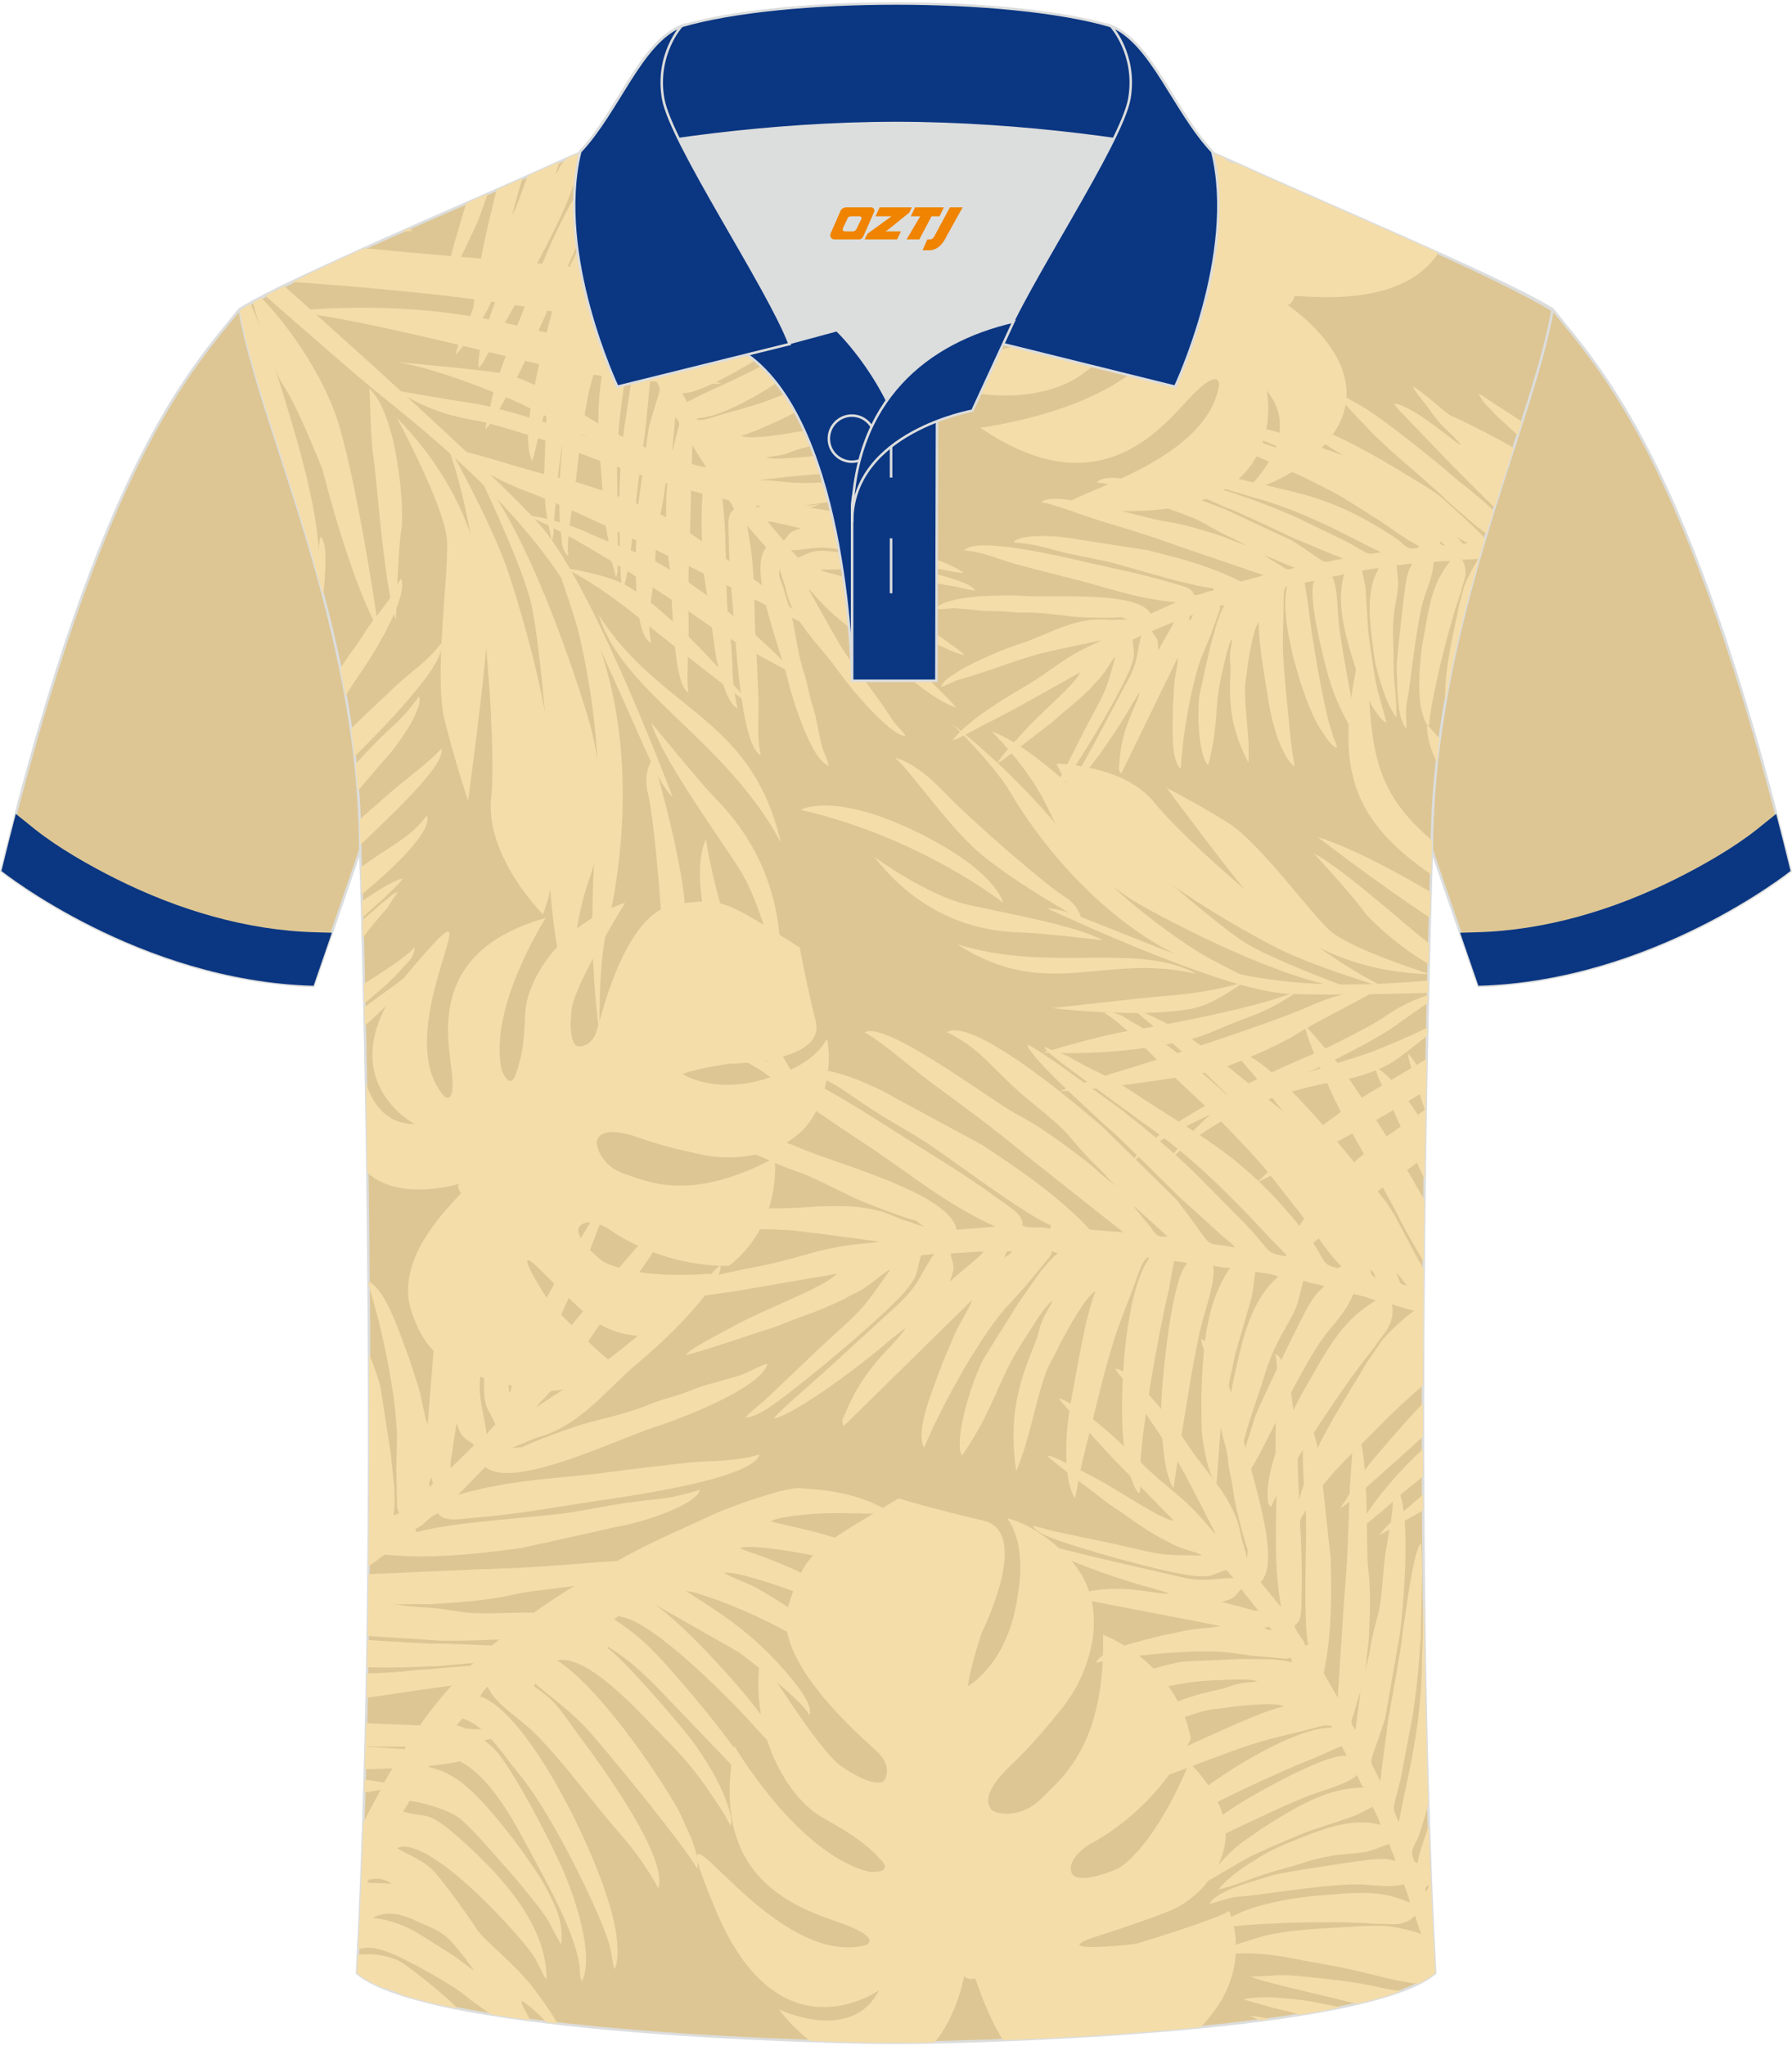 <?xml version="1.0" encoding="utf-8"?>
<!-- Generator: Adobe Illustrator 24.0.1, SVG Export Plug-In . SVG Version: 6.00 Build 0)  -->
<svg xmlns="http://www.w3.org/2000/svg" xmlns:xlink="http://www.w3.org/1999/xlink" version="1.1" id="图层_1" x="0px" y="0px" width="379.8px" height="433.5px" viewBox="0 0 380.35 433.19" enable-background="new 0 0 380.35 433.19" xml:space="preserve">
<path fill-rule="evenodd" clip-rule="evenodd" fill="#DDC694" stroke="#DCDDDD" stroke-width="0.534" stroke-miterlimit="22.926" d="  M329.51,65.12c10.25,12.78,29.38,32.36,50.55,119.21c0,0-29.21,23.34-66.25,24.36c0,0-7.16-20.77-9.9-28.78  c-22.4-65.08,1.92-119.56-95.71-155.86c1.44-0.27,3.11-0.27,4.93-0.1l-0.09-0.01c14-0.87,17.89-1.24,23.95,0.66  c9.65,3.37,15.63,5.8,25.09,10.1C284.04,44.69,315.82,56.88,329.51,65.12z"/>
<path fill-rule="evenodd" clip-rule="evenodd" fill="#DDC694" stroke="#DCDDDD" stroke-width="0.534" stroke-miterlimit="22.926" d="  M50.86,65.12C40.61,77.9,21.48,97.48,0.3,184.32c0,0,29.21,23.34,66.25,24.36c0,0,7.16-20.77,9.9-28.78  c22.4-65.08-1.92-119.56,95.71-155.86c-1.44-0.27-3.11-0.27-4.93-0.1l0.09-0.01c-14-0.87-17.89-1.24-23.95,0.66  c-9.65,3.37-15.63,5.8-25.09,10.1C96.33,44.69,64.55,56.88,50.86,65.12z"/>
<path fill-rule="evenodd" clip-rule="evenodd" fill="#DDC694" stroke="#DCDDDD" stroke-width="0.534" stroke-miterlimit="22.926" d="  M190.19,432.92c9.73,0.03,98.81-1.66,114.42-14.79c-5.38-101.16-0.7-238.03-0.7-238.03c0-47.69,21.32-90.07,25.61-114.77  c-13.69-8.24-45.47-21.27-67.42-31.28c-30.16-13.68-34.29-7.75-71.5-7.75c-37.19,0-42.16-5.92-72.32,7.75  c-21.95,10-53.73,23.04-67.42,31.28c4.28,24.71,25.61,67.08,25.61,114.77c0,0,4.68,136.88-0.7,238.03  C91.37,431.24,180.45,432.95,190.19,432.92z"/>
<g>
	<path fill-rule="evenodd" clip-rule="evenodd" fill="#F4DDA9" d="M284.45,425.41c-3.21-0.75-6.62-1.46-10.58-1.84   c-2.65-0.26-6.63-0.61-9.98,0.11l6.11,1.76c2.07,0.5,3.8,0.86,5.78,1.51l0.08,0.02C278.86,426.48,281.74,425.96,284.45,425.41   L284.45,425.41z M269.52,427.9c-1.36-0.35-2.76-0.67-4.08-0.68l1.97,0.96C268.12,428.08,268.82,427.99,269.52,427.9L269.52,427.9z    M303.28,386.82c-1.02,2.87-2.29,6.48-2.39,7.96c-0.84-0.37-0.63-0.15-1.05-1.42c-0.53-1.63,0.72-2.46,1.57-5.15   c0.65-2.05,1.19-3.79,1.72-5.77c-0.45-14.74-0.75-29.79-0.92-44.69l-0.28,9.79l0,0c0.04,1.32-0.11,2.57-0.11,3.81   c0.01,10.42-1.68,19.61-3.93,29.74l-1,4.99c-1.75-4-1.14-2.15,0.51-9.66l1.85-9.82c1.02-4.78,1.92-12.9,2.16-18.07l0.13-1.07v0   l0.05-2.51l0.01-0.47l0.25-11.63c-0.08-2.02,0.06-4.03-0.27-5.97c-1.58,1.65-3.16,14.44-3.64,17.38c-0.18,1.12-0.26,1.71-0.39,2.81   c0.16,0.28-2.6,15.6-2.9,17.31l-1.41,10.67c-0.04,0.49-0.03,0.76-0.09,1.22c-0.01,0.1-0.06,0.38-0.07,0.47l-0.11,0.44   c-0.01,0.05-0.04,0.14-0.07,0.21c-2.62-5.96-2.53-1.79,0.91-12.73c0.06-0.19,0.12-0.37,0.18-0.55l3.12-17.81   c0.03,0.03,3.68-30-1.81-32.38c1.14,6.58-0.99,10.81-1.63,18.67c-0.89,10.86-0.9,7.23-2.65,15.46c-0.38,2.85-1.04,4.81-1.2,6   c0.19-2.24,0.4-4.29,0.69-6.53c0.09-2.77,0.61-9.39-0.12-15.23c-0.59-4.74,0.55-28.6-3.37-30.3c0.45,2.62-0.46,10.72-0.58,14.47   c-0.29,8.65-0.35,12.98-1.09,21.57l-1.43,21.61l-2.64-4.54c-0.45-0.92-0.35-0.44-0.13-1.55c0.51-2.59,0.79-4.74,1.01-7.32   c0.45-5.42,0.42-10.03,0.29-15.94L280.58,313c-0.22-4.06-2.13-13.94-4.84-15.11c1.13,6.56,0.66,6.61,0.83,12.82   c0.12,4.38,0.63,8.37,0.65,12.7c0.03,6.19-0.59,19.25,0.42,25.09l-0.6,0.13c-0.44-1.67-1.81-2.44-2.29-4.28   c1.74-0.86,1.43-3.74,1.5-6.21c0.23-8.3-0.29-14.2-0.58-22.12c-0.19-5.18-0.77-27.45-4.97-29.27c0.87,5.03,0.04,8.48,0.04,13.08   c0,4.32,0.01,8.76,0.13,13.39c0.23,9.01-0.73,17.09,1.04,27.27l-4.35-5.32c4.66-4.5-2.34-23.66-3.77-30.8   c-1.02-5.07-4.8-19.2-8.87-20.76c0.34,1.95,1.12,3.18,1.5,5.03c0.4,1.96,0.7,4.07,1.04,6.05c0.38,2.23,0.91,3.56,1.25,5.38   c0.42,2.25,0.7,3.92,1.25,5.75c0.92,3.11,1.47,8.35,2.07,11.75c0.3,1.74,2.07,9.06,2.8,10.72l-0.11,1.8l-0.49-1.67   c-0.25-1.26-0.61-1.72-0.89-3.39c-1.27-7.51-7.49-13.29-10.95-18.55c-2.82-4.3-7.18-9.94-10.96-13.52   c-1.13-1.07-3.08-2.98-4.7-3.04c0.5,1.05,2.08,2.47,2.88,3.81c3.53,5.96,8.02,11.97,11.03,17.01c0.88,1.47,1.6,3.02,2.52,4.68   l4.88,9.57c-0.33-0.25,0.02,0.09-0.47-0.41c-0.23-0.24-0.16-0.16-0.42-0.48c-6.26-7.62-8.62-8.01-15.14-14.43   c-4.16-4.1-11.88-11.5-17.28-13.56c0.53,1.1,4.77,5.35,5.92,6.68c2.01,2.34,4,4.38,6,6.57l12.5,12.79   c-0.86-0.03-2.75-0.97-3.57-1.4c-4.51-2.39-10.4-6.39-14.57-8.44c-1.81-0.89-7.28-3.95-8.83-4.01c1.09,1.06,2.46,2.04,3.68,3.04   l9.72,7.41c3.77,2.37,5.28,3.89,10.19,6.75c0.87,0.5,1.31,0.6,2.23,1.16c2.94,1.77,6.23,2.08,7.11,2.86   c-9.37-0.06-8.31-0.09-18.35-2.39l-13.25-2.79c-0.96-0.27-3.54-1.03-4.32-1.06c0.9,1.88,7.35,3.67,9.16,4.27   c4.75,1.56,20.72,6.08,25.93,6.38c3.19,0.18,3.2-0.5,6.03-1.35c0.59,0.72,0.89,1.11,1.55,1.75c-4.23-0.03-6,0.95-11.03-0.19   l-16.8-3.87c-2.81-0.63-10.71-2.77-12.24-2.78c3.01,2.94,18.11,7.82,22.81,8.98l2.72,0.81c0.06,0.02,0.15,0.05,0.21,0.07   c0.59,0.21,0.23,0.06,0.58,0.25c-0.91,0.12-3.83-0.32-4.75-0.46c-4.49-0.7-8.45-0.82-13.05,0.13c-1.6,0.33-2.07,0.15-2.59,1.17   l30.81,5.94c0.06,0.01,0.17,0.05,0.21,0.06c0.04,0.01,0.14,0.04,0.21,0.06c-2.22,0.48-4.76,0.45-6.99,0.9l-5.22,1.08   c-4.25,1.16-12.53,2.65-14.14,5.81c7.47-1.62,20.64-2.95,28.2-2.19l5.04,0.69l6.76,0.6c0.39,0.02,0.67,0.1,1.39-0.22l0.28,1.04   c-0.54-0.14-0.88-0.23-1.53-0.35c-0.43-0.11-2.8-0.25-2.79-0.31l-6.59-0.06L251.55,352c-4.06,0.43-14.87,3.67-16.34,6.58   c2.35,0.02,5.1-0.14,7.71-0.49c6.63-0.9,8.47-1.96,16.49-2.14c1.58-0.04,5.95-0.34,7.43,0.25c-1.71,0.37-2.15,0.15-3.95,0.54   c-1.85,0.4-2.27,0.82-4.13,1.22c-7.94,1.73-12.87,3.62-19.03,8.87l-1.33,1.2c6.59-1.43,10.99-3.82,17.09-5.49   c1.94-0.53,3.01-0.43,4.55-0.69c2.36-0.4,9.29-1.12,11.59-0.59c0.8,0.18,0.46,0.12,0.8,0.3c-4.56,0.99-13.42,5.25-18.2,7.35   c-4.93,2.17-12.13,6.48-13.9,10.34c1.16-0.35,2.9-1.26,4.08-1.75c1.5-0.63,2.5-1.04,4.22-1.66c6.21-2.27,11.25-4.35,17.64-6.43   c4.04-1.31,8.66-2.18,12.9-3.36c1.51-0.42,3.05-0.71,3.65-0.17c-0.19,0.14-0.51,0.17-0.98,0.19c-1.81,0.09-4.05,0.7-6.51,1.63   c-8.18,3.12-18.64,9.92-22.74,13.73c-1.43,1.32-4.94,4.93-5.12,6.72c1.14-0.34,1.22-0.62,2.07-1.24c0.7-0.52,1.22-0.81,1.98-1.3   c5.44-3.52,21.25-10.75,28.29-13.46l4.95-2.22c0.39,0.88,0.73,1.15,1,2.17c-3.45-0.78-16.25,6.33-19.61,8.24   c-3.01,1.71-5.85,3.52-8.2,5.53c-2.16,1.85-5.11,4.18-6.28,6.75l8.67-4.21c5.05-2.4,13.47-6.51,18.37-8.26   c2.55-0.92,7.42-2.23,9.31-4.05c0.41,0.94,0.84,1.94,1.4,2.68c-7.1-0.05-13.48,3.6-19.45,7.32c-1.44,0.9-2.61,1.65-3.93,2.62   c-1.43,1.05-2.45,1.6-3.74,2.74c-1.42,1.26-5.38,4.96-5.58,6.94l7.52-4.42c3.35-1.76,9.05-4.13,13.03-5.78l9.75-3.26   c1.78-0.7,2.81-1.39,4.34-2.1c0.5,1.14,1.33,2.51,1.6,3.83c-6.25-1.67-12.66,1.03-19.39,3.77c-3.68,1.5-5.41,2.53-8.35,4.41   c-2.42,1.55-4.8,3.32-6.6,5.52c2.94-0.64,5.91-1.87,8.74-2.88c2.69-0.96,6.46-1.84,9.3-2.78c6.92-2.28,10.77-1.63,13.82-2.45   c1.2-0.32,3.21-1.18,4.43-1.55c0.28,1.43,0.96,2.18,1.25,3.61c-1.76-0.47-2.27-0.48-4.58-0.34c-2.23,0.14-20,2.84-21.56,3.4   c-2.84,1.01-11.79,3.03-13.34,6.09c7.29-2.19,4.07-1.14,10.57-2.02c5.5-0.74,15.83-2.21,20.82-2.16c3.34,0.03,6.22,0.8,9.89,0.01   c0.41,0.94,1.09,2.72,1.3,3.9c-0.78-0.3-1.07-0.49-1.98-0.79c-0.68-0.22-1.26-0.42-2.09-0.63c-5.18-1.26-10.33-0.45-15.68-0.07   c-4.62,0.33-14.58,1.94-19.13,5.12c-1.96,1.37-1.46,1.37-1.54,1.83c5.66-1.23,22.75-1.53,29.03-1.22c0.79,0.04,2.05,0.04,2.98,0.18   l1.83,0.07c2.56-0.14,5.02,0.81,7.68-1.76c0.26,1,0.9,3,1.3,3.9c-1.45-0.56-2.99-0.92-4.68-1.28c-0.81-0.17-1.82-0.33-2.5-0.41   c-0.18-0.02-0.36-0.03-0.53-0.04l-4.71,0.02c-5.54,0.46-16.67,0.52-22.96,2.72c-1.79,0.62-2.55,0.68-4.21,1.41   c-1.27,0.56-2.35,1.03-3.19,2.06c9.02-1.22,15.07,0.76,23.35,2.15c5.57,0.93,12.12,2.93,16.02,3.53c1.19,0.18,1.99,0.33,2.84,0.36   c1.42-0.7,2.61-1.44,3.54-2.22C304.07,407.99,303.63,397.5,303.28,386.82L303.28,386.82z M297.4,421.91   c-2.7,0.99-5.87,1.9-9.42,2.72c-8.73-2.15-21.55-5-22.44-5.79c4.57,0.03,4.97-0.63,10.93-0.02c4.43,0.45,10.88,1.09,15.04,2.05   C294.65,421.59,296.1,421.78,297.4,421.91L297.4,421.91z M302.59,400.97c-0.1-1.17-0.04-0.96,0.65-1.63   C303.14,400.29,302.9,400.35,302.59,400.97L302.59,400.97z M288.73,358.62l-1.04,7.9c-1.25-1.59-0.88-1.82-0.29-3.63l1.06-3.68   C288.6,358.79,288.57,358.89,288.73,358.62z M288.73,358.62l0.06-0.65L288.73,358.62L288.73,358.62z M274.24,352.21L274.24,352.21   L274.24,352.21z M268.3,344.85c1.46-0.28,0.97-0.29,1.65,0.54C269.06,345.35,268.97,345.21,268.3,344.85L268.3,344.85z    M259.26,339.35c3.1-0.67,2.69-1.25,4.2-2.7l3.6,4.59c-0.85,0-1.24-0.13-2.03-0.36L259.26,339.35L259.26,339.35z M249.14,322.15"/>
	<path fill-rule="evenodd" clip-rule="evenodd" fill="#F4DDA9" d="M77.12,386.22c-0.3,9.12-0.66,18.1-1.09,26.84   c2.42-0.71,4.3-0.18,6.79,0.78c3.31,1.28,12.88,6.52,15.84,8.98c1.99,1.66,3.77,2.75,5.55,4.08c2.68,0.43,5.47,0.83,8.32,1.21   c-0.22-0.47-0.41-0.86-0.56-1.15c-0.56-1.05-1.29-1.91-1.32-3.04c2,1.27,3.8,3.01,5.32,4.63c0.77,0.09,1.55,0.18,2.32,0.27   c-0.38-0.72-0.71-1.3-1.22-2.07c-1.17-1.77-2.31-3.41-3.73-5.28c-4.17-5.49-10.44-10.06-12.08-12.58   c-1.82-2.8-8.02-11.57-10.04-13.22c-2.23-1.81-5.22-3.02-6.95-4.05c6.65-3.25,27.05,19.42,29.29,23.33   c0.89,1.56,1.71,3.76,2.43,4.54c0.21-12.24-11.09-23.49-18.82-30.28c-6.85-6.02-6.61-3.81-11.6-5.36l1.36-2.26   c2.08,0.12,8.76,1.96,10.95,3.95c3.12,2.83,5.41,5.59,8.06,8.54c2.27,2.52,8.98,10.26,10.61,13.27l2.54,4.73   c0.56-4.98-1.1-7.94-3.33-12.32c-0.24-0.46-0.5-0.87-0.79-1.36c-3.54-5.88-12.73-18.06-17.91-21.35c-2.95-1.88-3.52-1.88-6.13-2.69   l1.36-2.26c8.38-0.83,15.18,10.83,18.81,17.62c3.76,7.03,10.52,18.54,11.86,26.46c0.26,1.52-0.08,2.17,0.52,3.75   c2.73-5.4-1.42-17.52-3.53-22.61c-2.45-5.91-11.25-23.08-15.29-27c-1.58-1.53-5.89-4.6-7.8-4.71l1.29-1.51   c4.96,1.51,8.26,7.26,11.93,11.66c6.06,7.27,14.75,24.19,18.52,34.05c1.39,3.63,1.21,5.86,1.83,7.49c1.09-2.16,0.55-6.41,0.22-8.36   c-2.32-13.72-18.42-46.3-28.75-49.51c0.8-1.33,0.8-1.24,1.6-2.11c1.37,3.62,6.62,6.48,10.25,10.16c6.22,6.3,11.96,14.39,18.2,21.49   c2.75,3.13,6.02,7.71,7.77,11.16c2.18-6.76-12.55-26.66-17.17-32.86c-2.98-4.01-4.41-6.94-9.26-10.01l0.34-0.57   c1.15,1.24,6.7,5.16,10.51,9.15c3.39,3.55,21.53,25.65,23.79,30.11c0.59-1.81-0.61-4.64-1.15-6.32l-2.65-5.85   c-5.41-9.58-17.47-26.67-25.88-31.99c6.48-1.52,17.95,11.56,21.55,15.15c6.45,6.46,9.05,9.85,13.72,17.13   c0.64,0.99,1.07,2.14,1.58,2.73c0.44-1.35-0.5-3.99-0.96-5.22c-1.92-5.15-5.24-10.29-8.65-14.57   c-1.94-2.43-13.38-15.83-16.58-17.85l0.17-0.28c4.19,2.65,6.48,4.78,9.63,7.82l15.98,16.66c2.45,2.73,4.86,5.77,7.41,8.51   c-0.13-5.68-17.55-25.76-21.56-30.11c-3.15-3.41-5.99-6.05-10.77-9.07c5.55-2.71,24.49,16.75,28.48,21.05l7.9,8.59   c-0.84-3.51-2.44-5.83-4.46-8.74c-4.04-5.81-17.21-20.19-23.06-23.89l18.29,10.41c4,3.09,13.02,9.93,14.91,13.31   c0.7-2.18-2.43-6.03-3.55-7.41c-7.02-8.59-12.8-12.69-22.69-18.94c0.07-0.01,0.12-0.03,0.22,0.01c0.1,0.04,0.17,0.01,0.22,0.02   l1.35,0.26c0.55,0.14,1.54,0.5,2.07,0.66c6.55,2.04,19.02,7.63,24.1,11.97c1.21,1.03,2.39,2.32,3.49,3.06   c0.06-3.73-5.16-8.83-8.56-11.61c-1.76-1.43-5.46-3.61-7.5-4.81c-2.22-1.3-5.3-2.17-7.34-3.45c2.82-0.33,12.03,2.93,14.36,3.78   c4.71,1.72,10.42,4.08,15.13,7.06c0.85-3.55-9.75-8.97-11.49-10c-2.16-1.28-8.05-3.64-10.8-4.65c-1.27-0.47-2.63-0.76-3.72-1.41   c2.78-1.36,26.57,3.13,31.8,6.44c0.13-7.64-21.17-10.82-25.35-12.13c2.59-1.4,12.25-1.87,15.61-1.72c1.45,0.06,8.92,0.21,9.77-0.2   c-5.93-3.75-12.98-4.81-19.37-5.1c-3.31-0.15-14.85,4.05-17.81,5.4l-11.72,5.37c-3.9,1.86-7.55,3.74-11.39,6.02l-5.55,3.22   c-14.91,8.94-28.01,19.86-37.68,36c-1.34,2.24-3.64,5.66-4.64,7.89C79.77,381.33,78.29,383.78,77.12,386.22L77.12,386.22z    M75.97,414.2c2.66-0.21,5.19-0.15,8.42,1.18c1.66,0.68,8.84,6.59,10.55,8.14c0.7,0.64,1.47,1.36,2.25,2.14   c-4.45-0.88-8.47-1.86-11.89-2.95c-1.39-0.67-2.8-1.19-4.22-1.54c-2.21-0.94-4.02-1.94-5.31-3.03   C75.84,416.83,75.91,415.51,75.97,414.2L75.97,414.2z M157.12,327.95L157.12,327.95L157.12,327.95z M79.15,406.34   c4.45-2.17,8.22,0.37,12.1,2.01c4.03,1.71,5.14,3.84,7.47,6.62l1.94,2.62c-1.88-1.19-3.06-2.33-5.2-3.68   c-1.87-1.18-3.74-2.36-5.61-3.55c-2.92-1.85-5.07-2.75-8-3.5C80.81,406.61,80.04,406.62,79.15,406.34L79.15,406.34z M78.49,406.32   l0.66,0.03L78.49,406.32z M78.49,406.32l-0.41,0.13L78.49,406.32L78.49,406.32z M78.08,406.44L78.08,406.44L78.08,406.44z    M77.89,398.91c0.85-1.15,0.16-0.53,1.18-0.72c1.4-0.26,2.79,0.11,4.08,0.93l-0.65,0c-0.18-0.01-0.46-0.03-0.66-0.04l-3.5-0.11   C78.26,398.96,77.99,398.91,77.89,398.91z"/>
	<g>
		<path fill-rule="evenodd" clip-rule="evenodd" fill="#F4DDA9" d="M97.76,95.32c0.56-0.55,14.83,4.33,21.12,5.62    c6.28,1.3,19.35,6.39,23.26,8.77c3.91,2.38,26.5,18.61,30.95,23.23c0,0-10.1-4.69-15.16-7.38c-5.06-2.69-34.58-17.49-45.7-21.61    C101.11,99.85,97.76,95.32,97.76,95.32z"/>
		<path fill-rule="evenodd" clip-rule="evenodd" fill="#F4DDA9" d="M78.31,81.89c0.28-0.31,0.24,10.35,0.93,14.43    c0.69,4.08,2.17,27.03,4.8,34.77c0,0,0.44-15.29,1.15-19.28S84.37,87.24,78.31,81.89z"/>
		<path fill-rule="evenodd" clip-rule="evenodd" fill="#F4DDA9" d="M84.25,88.2c0,0,10.2,18.84,10.62,25.98    c0.42,7.14-2.82,28.79-0.52,38.02c2.3,9.23,5,17.21,5,17.21s3.8-28.11,3.94-34.67C103.42,128.19,103.35,107.68,84.25,88.2z"/>
		<path fill-rule="evenodd" clip-rule="evenodd" fill="#F4DDA9" d="M173.89,106.42c0,0-6.35,6.68-56.31-12.83    c0,0-11.77-3.95-16.21-4.78c-4.44-0.83-9.66-1.7-17.22-6.41c0,0,12.47,2.16,16.62,2.75c4.15,0.59,19.7,5.17,23.98,7.22    c0,0-13.32-6.92-16.55-8.24c-3.23-1.32-15.91-6.6-24.08-7.79c0,0,18.85,1.68,22.41,2.4c3.56,0.72,7.83,2.69,11.74,5.07    c3.91,2.38,23.91,17.95,49.87,16.73c0,0-12.86,1.85-18.7,1.06C149.43,101.61,167.26,108.43,173.89,106.42z"/>
		<path fill-rule="evenodd" clip-rule="evenodd" fill="#F4DDA9" d="M55.5,62.72c4.53,4.61,13.38,15.98,16.7,27.84    c4.42,15.81,8.19,42.76,8.19,42.76s-5.28-8.42-11.93-34.13c0,0-5.1-13.08-8.29-17.87c-2.3-3.45-5.12-12.7-6.52-17.59    C54.24,63.4,54.86,63.06,55.5,62.72z"/>
		<path fill-rule="evenodd" clip-rule="evenodd" fill="#F4DDA9" d="M153.23,80.95c0,0-19.92,0.38-38.32-4.04    C96.51,72.49,71.06,66.11,61,65.67c0,0,22.4-2.98,45.59,2.22C129.78,73.08,143.11,77.78,153.23,80.95z"/>
		<path fill-rule="evenodd" clip-rule="evenodd" fill="#F4DDA9" d="M114.78,65.19c-15.86-2.93-38.29-4.84-52.68-5.85    c4.55-2.24,9.71-4.63,15.16-7.1c0.99,0.03,1.98,0.09,2.96,0.2c15.28,1.59,38.44,3.07,43.66,4.08c5.22,1.01,34.49,4.79,41.81,2.94    C151.02,69.92,130.75,68.14,114.78,65.19z"/>
		<path fill-rule="evenodd" clip-rule="evenodd" fill="#F4DDA9" d="M169.32,142.97c0,0-13.38-6.88-19.56-11.27    c-6.18-4.39-31.41-21.24-39.28-23.08c0,0,7.1,0.62,14.71,4.12c7.62,3.5,11.63,4.09,17.69,8.14    C148.94,124.92,158.02,131.1,169.32,142.97z"/>
		<path fill-rule="evenodd" clip-rule="evenodd" fill="#F4DDA9" d="M119.74,120.01c0,0,7.16,1,11.91,3.07    c4.74,2.07,15.61,11.3,28.01,26.4c0,0-18.95-14.65-21.98-17.2C134.64,129.74,126.93,123.47,119.74,120.01z"/>
		<path fill-rule="evenodd" clip-rule="evenodd" fill="#F4DDA9" d="M127.08,130.01c13.35,20.75,32.34,21.23,38.66,48.26    C153.91,156.24,132.11,146.54,127.08,130.01z"/>
		<path fill-rule="evenodd" clip-rule="evenodd" fill="#F4DDA9" d="M138.23,152.86c0,0,9.55,11.7,12.65,15.02    c3.1,3.32,17.16,16.1,14.43,41.11c0,0-2.78-16.61-8.7-25.63C150.69,174.34,140.72,160.6,138.23,152.86z"/>
		<path fill-rule="evenodd" clip-rule="evenodd" fill="#F4DDA9" d="M149.85,177.58c0,0,3.53,26.8,20.59,53.17    c0,0-9.07-2.25-17.12-24.12C145.28,184.75,149.85,177.58,149.85,177.58z"/>
		<path fill-rule="evenodd" clip-rule="evenodd" fill="#F4DDA9" d="M138.58,160.39c0,0,5.95,20.04,6.78,31.15    c0.83,11.11-2.12,26.87-1.49,31.89c0,0-3-3.66-2.91-14.75c0.09-11.08-2.15-35.88-3.4-40.68    C136.3,163.21,138.58,160.39,138.58,160.39z"/>
		<path fill-rule="evenodd" clip-rule="evenodd" fill="#F4DDA9" d="M62.76,92.04c-3.74-13.04-6.78-21.76-9.56-28.06    c-0.83,0.47-1.61,0.92-2.34,1.36c2.45,14.12,10.46,34.02,16.88,57.38C68.23,114.38,66.35,104.57,62.76,92.04z"/>
		<path fill-rule="evenodd" clip-rule="evenodd" fill="#F4DDA9" d="M121.41,211.07c0,0-0.54-13.27,3.67-25.05    c4.2-11.79,2.28-25.91-0.39-34.65c-2.67-8.73-12.22-38.41-23.55-52.16c0,0,9.93,20.46,11.68,28.73    c1.74,8.27,3.41,27.89,3.38,31.39C116.15,162.83,115.01,198.35,121.41,211.07z"/>
		<path fill-rule="evenodd" clip-rule="evenodd" fill="#F4DDA9" d="M94.67,93.26c0,0,9.9,17.39,13.45,28.38    c3.54,10.99,15.54,49.51,7.13,71.89c0,0-12.35-12.35-10.99-24.82C105.4,158.18,102.85,114.1,94.67,93.26z"/>
		<path fill-rule="evenodd" clip-rule="evenodd" fill="#F4DDA9" d="M127.31,219.6c0,0-0.51-14.99,1.56-23.3    c2.07-8.3,8.55-40.88-5.48-68.7c0,0-4.13-7.15-5.43-8.89c0,0,3.65,10.54,4.62,14.12c0.97,3.58,4.66,20.16,4.27,34.19    C126.47,181.07,124.26,196.56,127.31,219.6z"/>
		<path fill-rule="evenodd" clip-rule="evenodd" fill="#F4DDA9" d="M85.32,48.64c0.91-0.03,1.66-0.07,2.22-0.1    c0,0-0.17-0.22-0.68-0.58L85.32,48.64z"/>
		<path fill-rule="evenodd" clip-rule="evenodd" fill="#F4DDA9" d="M142.78,168.68c0,0-16.17-43.26-27.54-57.04    c-5.46-6.62-29.5-28.86-54.9-51.41c-1.41,0.71-2.75,1.39-4.01,2.06c10.59,9.3,19.52,17.07,23.19,20.05    c11.64,9.44,35.14,27.59,46.33,51.58C137.04,157.89,139.13,165.03,142.78,168.68z"/>
	</g>
	<g>
		<path fill-rule="evenodd" clip-rule="evenodd" fill="#F4DDA9" d="M204.76,418.17c0,0-1.39,8.65-6.38,14.64    c-3.98,0.09-6.85,0.12-8.2,0.11c-2.3,0.01-9.05-0.08-18.22-0.4c-2.1-1.62-4.45-3.81-6.69-6.74c0,0,15.42,7.52,21.29-4.02    c0,0-21.25,15.23-34.72-17.18c-13.48-32.41,10.42,13.12,31.91,7.61c0,0,3.97-1.47-5.72-4.84c-9.69-3.37-27.59-9.6-22.16-37.39    c0,0,13.43,22.92,28.64,26.67c0,0,5.45,0.55,2.36-2.67c-3.1-3.22-5.26-4.86-12.45-8.94c-7.19-4.08-15.48-17.77-13.02-34.17    c0,0,12.24,20.06,17.25,23.46c5.02,3.41,7.64,3.64,8.56,3.28c0.92-0.35,2.17-3.37-0.91-6.32c-3.08-2.95-22.71-19.44-19-31.04    c3.71-11.6,4.95-11.72,23.42-22.81c0,0,7.69,2.33,18.02,4.72c10.33,2.39-0.32,23.66-0.32,23.66s-2.42,7.01-2.99,11.47    c0,0,8.78-4.78,10.63-19.71c0,0,2.11-9.88-2.27-15.89c0,0,4.26,0.61,10.25,5.64c6.83,5.74,8.44,11.74,8.08,17.91    c-0.3,5.07-2.56,11.53-6.65,16.64c-3.33,4.16-6.96,8.45-10.81,12.06c-6.86,6.44-4.8,9.02-4.03,9.69    c0.77,0.67,5.88,1.94,10.31-2.45c4.44-4.39,13.7-11.43,13.19-34.8c0,0,15.46,5.55,18.64,22.05c0,0-6,14.07-21.71,22.52    c0,0-4.63,2.86-3.66,5.81c0.96,2.95,9.3-0.4,10.25-1.01c0.95-0.61,7.7-5.18,14.82-22.37c0.26,0.54,7.63,7.26,7.68,15.27    c0.04,7.14-5.96,14.02-12.07,16.36c0,0-4.25,1.79-15.34,5.36c-11.1,3.57,6.72,1.88,8.35,1.53c1.62-0.35,17.96-5.53,19.79-6.94    c0,0,5.47,11.57-4.77,23.26l-1.22,1.39c-14.67,1.45-29.91,2.29-41.99,2.76c-3.27-5.24-5.06-10.84-5.92-13.12    C206.94,419.24,204.93,419.87,204.76,418.17z"/>
		<path fill-rule="evenodd" clip-rule="evenodd" fill="#F4DDA9" d="M204.29,417.27c0,0,0.35,1.99,0.95,1.95    c0.6-0.04,1.35,0.03,1.17-1.76c-0.18-1.79-6.61-59.73-17.57-93.43C188.83,324.03,201.39,381.03,204.29,417.27z"/>
		<path fill-rule="evenodd" clip-rule="evenodd" fill="#F4DDA9" d="M206.62,417.76c-0.15,0,10.91,8.45,21.57,13.86l1.52-0.09    c-7.03-3.82-17.76-10.06-23.91-15.6C205.79,415.93,205.02,416.47,206.62,417.76z"/>
		<path fill-rule="evenodd" clip-rule="evenodd" fill="#F4DDA9" d="M249.89,417.93c0,0-29.37,2.55-44.55-2.46    c0,0-0.5,0.94,2.06,1.45C209.97,417.42,231.4,421.85,249.89,417.93z"/>
		<path fill-rule="evenodd" clip-rule="evenodd" fill="#F4DDA9" d="M206.21,412.32c0,0-1.08,0.44-0.91,0.9    c0.17,0.46,0.82,0.83,2.01,0.42c1.19-0.41,29.94-8.38,38.8-15.98C246.1,397.66,220.04,409.65,206.21,412.32z"/>
		<path fill-rule="evenodd" clip-rule="evenodd" fill="#F4DDA9" d="M204.01,401.93c0.46-0.03,26.46-12.41,31.07-21.53    c0,0-2.69,2.73-4.24,4.1s-17.07,12.27-27.07,16.07L204.01,401.93z"/>
		<path fill-rule="evenodd" clip-rule="evenodd" fill="#F4DDA9" d="M200.35,377.27c0.42-0.04,2.61-2.53,3.83-3.39    c1.22-0.87,15.92-10.5,19.44-33.67c0,0-0.56,11.42-5.13,18.63c0,0-4.95,8.43-9.55,12.25c-4.6,3.83-8.6,7.77-8.6,7.77    L200.35,377.27z"/>
		<path fill-rule="evenodd" clip-rule="evenodd" fill="#F4DDA9" d="M196.36,355.76c0,0,6.5-7.72,8.96-21.48c0,0,1.13-1.69,0.42,3.14    c-0.71,4.83-5.18,15.27-8.96,19.97L196.36,355.76z"/>
		<path fill-rule="evenodd" clip-rule="evenodd" fill="#F4DDA9" d="M179.51,335.29c0,0,1.17,6.66,16.61,19.94l-0.29,1.21    C195.83,356.44,178.3,341.2,179.51,335.29z"/>
		<path fill-rule="evenodd" clip-rule="evenodd" fill="#F4DDA9" d="M176.24,354.54c0,0,13.6,13.85,22.5,15.61l0.32,1.41    c0,0-6.65-2.02-13.08-7.05C179.55,359.47,174.93,355.5,176.24,354.54z"/>
		<path fill-rule="evenodd" clip-rule="evenodd" fill="#F4DDA9" d="M169.08,370.53c0,0-0.41-1.07,0-1.07c0.41,0,3.06,5.16,5.07,7.52    c2.01,2.36,11.98,13.22,28.72,17.53l0.05,2.15c0,0-7.08-2.38-10.93-4.48C188.13,390.08,175.39,383.45,169.08,370.53z"/>
		<path fill-rule="evenodd" clip-rule="evenodd" fill="#F4DDA9" d="M204.95,411.21c0,0-4.09-3.02-10.34-4.37    c-6.25-1.34-17.17-3.9-20.41-5.55c-3.24-1.65-11.78-8.43-14.03-13.14c0,0,3.44,8.56,13.06,13.5c9.61,4.94,17.63,5.25,22.86,6.84    c5.23,1.59,8.34,3.99,8.34,3.99L204.95,411.21z"/>
		<path fill-rule="evenodd" clip-rule="evenodd" fill="#F4DDA9" d="M172.92,417.52c0,0,22.56-0.19,32.13-2.55l0.06,1.22    C205.11,416.18,178.29,419.82,172.92,417.52z"/>
		<path fill-rule="evenodd" clip-rule="evenodd" fill="#F4DDA9" d="M181.7,429.19c0,0,7.43-0.9,10.96-3.53    c3.53-2.63,10.35-8.15,12.45-9.48l0.11,1.34c0,0-8.56,6.13-11.09,8.09C191.6,427.58,184.79,429.94,181.7,429.19z"/>
	</g>
	<g>
		<path fill-rule="evenodd" clip-rule="evenodd" fill="#F4DDA9" d="M291.43,209.8c-0.02,0.65-11.32,6.01-15.8,8.87    c-4.48,2.86-15.2,7.39-18.9,8.24c-3.7,0.85-26.51,4.26-31.82,4.09c0,0,8.72-3.05,13.28-4.38c4.56-1.33,30.67-9.6,39.65-13.59    C286.82,209.04,291.43,209.8,291.43,209.8z"/>
		<path fill-rule="evenodd" clip-rule="evenodd" fill="#F4DDA9" d="M303.34,199.7c-0.55-0.48-1.06-0.89-1.48-1.2    c-2.77-2.03-16.92-14.81-22.96-17.88c0,0,8.58,9.34,10.47,12.12c1.3,1.91,7.77,7.88,13.87,11.31L303.34,199.7z"/>
		<path fill-rule="evenodd" clip-rule="evenodd" fill="#F4DDA9" d="M303.18,206.09c-2.56-0.82-16.96-5.53-20.95-9.17    c-4.38-4-14.97-18.74-21.68-22.9c-6.71-4.16-12.92-7.34-12.92-7.34s14,18.9,17.71,22.88c3.69,3.95,15.48,15.98,37.83,16.64    L303.18,206.09z"/>
		<path fill-rule="evenodd" clip-rule="evenodd" fill="#F4DDA9" d="M239.77,247.23c0,0-0.08-7.64,40.89-24.94    c0,0,9.28-4.46,12.4-6.54c2.5-1.66,5.31-3.59,10.02-5.11l-0.04,1.67c-2.67,1.84-5.98,4.14-7.52,5.26    c-2.81,2.05-14.7,8.32-18.43,9.57c0,0,11.92-3.59,14.6-4.67c1.69-0.68,6.51-2.59,11.23-4.92l-0.04,1.75    c-2.99,2.37-5.97,4.69-7.09,5.41c-2.53,1.63-6.21,2.93-9.91,3.78c-3.7,0.85-24.59,3.16-39.31,18.89c0,0,6.57-8.54,10.5-11.45    C257.09,235.94,242.55,242.2,239.77,247.23z"/>
		<path fill-rule="evenodd" clip-rule="evenodd" fill="#F4DDA9" d="M303.49,194.2c-11.03-7.19-23.7-17.02-23.7-17.02    s7.16,1.75,23.85,11.61C303.59,190.38,303.54,192.19,303.49,194.2z"/>
		<path fill-rule="evenodd" clip-rule="evenodd" fill="#F4DDA9" d="M266.78,250.42c0,0,11.62-11.75,25.11-19.76    c3.39-2.02,7.12-4.22,10.91-6.47c-0.04,2.15-0.08,4.37-0.12,6.64c-0.21,0.13-0.41,0.26-0.62,0.39    C285.27,241.53,274.62,246.45,266.78,250.42z"/>
		<path fill-rule="evenodd" clip-rule="evenodd" fill="#F4DDA9" d="M298.74,237.55c1.25-0.83,2.54-1.73,3.86-2.66    c-0.05,3.23-0.11,6.55-0.16,9.97c-1.82,1.45-3.25,2.54-4.1,3.1c-3.69,2.42-23.26,17.1-26.54,22.43    C274.47,255.69,287.55,245.03,298.74,237.55z"/>
		<path fill-rule="evenodd" clip-rule="evenodd" fill="#F4DDA9" d="M221.35,222.86c0,0,11.93-3.64,18.14-4.61    c6.21-0.97,30.95-5.54,36.69-9c0,0-4.58,3.73-11.13,6.06c-6.55,2.33-9.28,4.29-15.22,5.39    C243.9,221.8,234.93,223.38,221.35,222.86z"/>
		<path fill-rule="evenodd" clip-rule="evenodd" fill="#F4DDA9" d="M264.1,207.83c0,0-4.83,3.55-8.85,5.06    c-4.02,1.51-15.81,2.31-31.91,0.51c0,0,19.74-2.25,23.01-2.49C249.61,210.66,257.82,209.93,264.1,207.83z"/>
		<path fill-rule="evenodd" clip-rule="evenodd" fill="#F4DDA9" d="M253.95,206.14c-19.94-4.61-31.5,6.08-50.88-6.32    C222.83,206.06,241.4,199.22,253.95,206.14z"/>
		<path fill-rule="evenodd" clip-rule="evenodd" fill="#F4DDA9" d="M234.11,199c0,0-12.44-1.43-16.21-1.61    c-3.77-0.18-19.51,0.36-32.35-16.09c0,0,11.26,8.26,20,10.2C214.28,193.44,228.15,195.84,234.11,199z"/>
		<path fill-rule="evenodd" clip-rule="evenodd" fill="#F4DDA9" d="M212.91,191.03c0,0-17.6-13.89-42.98-19.69    c0,0,6.69-3.91,24.12,4.44C211.48,184.13,212.91,191.03,212.91,191.03z"/>
		<path fill-rule="evenodd" clip-rule="evenodd" fill="#F4DDA9" d="M229.55,194.73c0,0-15.12-8.47-22.04-14.6    c-6.92-6.12-14.28-17.19-17.56-19.81c0,0,3.9,0.44,10.26,7.08c6.36,6.64,22.02,20.08,25.54,22.21    C229.27,191.74,229.55,194.73,229.55,194.73z"/>
		<path fill-rule="evenodd" clip-rule="evenodd" fill="#F4DDA9" d="M303.92,177.79c-14.49-12.19-12.53-22.39-14.25-44.37    c-6.97,27.58-4.01,39.1,14.08,51.63c0.1-3.21,0.16-4.94,0.16-4.94C303.91,179.33,303.91,178.56,303.92,177.79z"/>
		<path fill-rule="evenodd" clip-rule="evenodd" fill="#F4DDA9" d="M304.97,161.24c-1.35-2.73-2.13-5.43-2.08-8    c0,0,1.06,1.19,2.69,2.99C305.35,157.89,305.15,159.57,304.97,161.24z"/>
		<path fill-rule="evenodd" clip-rule="evenodd" fill="#F4DDA9" d="M210.44,154.68c0,0,7.99,7.57,12.31,17.01    c4.32,9.44,13.63,16.72,20.27,20.36c6.64,3.65,29.47,15.76,44.16,17.38c0,0-17.73-6.42-23.55-10.32    c-5.82-3.91-18.16-14.61-20.16-16.7C241.47,180.31,221.6,158.54,210.44,154.68z"/>
		<path fill-rule="evenodd" clip-rule="evenodd" fill="#F4DDA9" d="M294.46,209.23c0,0-15.94-4.6-24.4-9.09    c-8.46-4.48-37.87-20.44-45.81-38.6c0,0,14.48,0.2,20.88,8.39C250.55,176.86,277.55,201.58,294.46,209.23z"/>
		<path fill-rule="evenodd" clip-rule="evenodd" fill="#F4DDA9" d="M202,153.03c0,0,8.97,8.62,12.54,14.75    c3.57,6.13,18.55,29.24,42.98,37.66c0,0,6.59,1.86,8.37,2.15c0,0-8.27-4.16-10.91-5.72c-2.65-1.56-14.43-9.29-22.31-17.85    C224.79,175.44,217.15,164.96,202,153.03z"/>
		<path fill-rule="evenodd" clip-rule="evenodd" fill="#F4DDA9" d="M222.26,192.23c0,0,34.63,16.36,49.36,17.97    c4.36,0.48,16.34,0.4,31.47-0.03l0.06-2.61c-13.3,1.14-33.41,2.1-50.72-4.46C231.91,195.33,226.54,192.29,222.26,192.23z"/>
	</g>
	<path fill-rule="evenodd" clip-rule="evenodd" fill="#F4DDA9" d="M302.02,306.93c-2.35,2.2-4.75,4.61-7.19,7.5   c-2.06,2.45-5.13,6.14-6.69,9.94l5.91-4.85c1.91-1.7,3.45-3.17,5.43-4.7l2.55-2.07C302.03,310.81,302.03,308.87,302.02,306.93   L302.02,306.93z M302.05,316.63l0.02,3.33l-9.37,5.3c1.4-2.01,3.68-3.72,5.47-5.32C299.47,318.79,300.75,317.68,302.05,316.63   L302.05,316.63z M302.11,326.51c-0.05,0.06-0.1,0.12-0.15,0.19l0.15-0.01L302.11,326.51L302.11,326.51z M302.71,228.76   c-1.49-2.52-3.02-5-3.93-5.76c0.28,1.69,0.74,3.13,1.35,4.78c0.74,1.98,1.48,5.03,2.46,7.64   C302.63,233.14,302.67,230.92,302.71,228.76L302.71,228.76z M302.54,238.4c-0.06,3.66-0.11,7.43-0.17,11.32l-0.37-0.77l-8.98-19.86   c-0.58-1.12-0.93-2.03-1.12-3.19C295.19,227.51,299.46,233.67,302.54,238.4L302.54,238.4z M302.32,254.02   c-0.05,4.29-0.1,8.7-0.14,13.22c-1.64-2.84-3.26-5.57-4.82-8.54c-0.24-0.46-0.39-0.74-0.39-0.74l0,0   c-1.68-3.67-9.2-16.5-10.9-19.74c-0.94-1.78-1.84-3.53-2.74-5.32c-0.85-1.68-1.52-3.51-2.35-5.2c-0.81-1.66-4.19-9.33-3.99-10.71   l6.25,7.21c4.24,5.38,11.29,16.67,15.19,23.15C299.82,249.65,300.95,251.8,302.32,254.02L302.32,254.02z M302.17,268.74   c-0.07,7.94-0.12,16.2-0.14,24.67c-2.82,2.51-5.93,5.26-8.53,7.94c-7.02,7.24-13.1,11.88-18.05,21.64   c-0.45-1.54-0.17-2.93,0.14-4.56c0.4-2.15,0.87-2.93,1.47-5.13c2.12-7.73,9.64-18.78,12.97-24.58l3.19-4.67   c0.12-0.16,0.26-0.33,0.4-0.5c0.54-0.62,1.39-1.51,2.11-2.19c1.51-1.42,2.91-2.7,4.45-3.76c-1.16-0.22-3.57-0.96-4.74-1.37   c0.73,4.39-1.89,6.17-3.5,8.8l-1.32,1.76c-0.77,0.83-1.63,2.07-2.21,2.83c-4.59,6.01-15.95,23.12-18.6,29.55   c-0.39-0.4-0.74,0.1-0.76-2.78c-0.05-6.67,5.16-17.63,7.98-22.42c3.27-5.56,5.99-11.2,10.77-15.47c0.77-0.69,1.36-1.12,2.05-1.64   c0.91-0.69,1.3-0.86,2.13-1.42c-1.3-0.6-3.53-1.14-4.74-1.38c-1.72,4.18-4.44,6.5-6.75,9.78c-3.45,4.9-9.05,16.12-12.06,22.07   c-3.56,7.03-2.41,3.13-5.21,11.83c-1.97-3.62,2.14-13.85,3.07-17.35c0.52-1.93,9.96-21.35,11.34-23.65c1.43-2.38,1.8-2.88,3.46-4.3   c-1.61-0.7-2.81-0.53-4.42-1.23c-0.47,1.45-0.98,4.02-1.49,5.43c-1.27,3.57-4.54,6.94-7,15.34c-1.01,3.45-2.71,7.79-3.6,11.1   c-0.93,3.48-1.74,7.26-3.11,10.61c-0.95-3.28-1.08-6.85-0.96-10.3c0.15-4.19,0.31-6.61,1.34-11.27c1.87-8.53,3.57-16.71,9.49-21.76   c-1.49-0.64-3.41-0.75-4.88-1.03c-0.35,2-0.36,3.49-0.89,5.73l-3.42,11.87c-1.09,5.06-2.63,12.32-3.17,16.83l-0.76,10.46   c-1.83-1.55-2.78-7.99-3.06-10.25c-0.25-2.06-0.09-3.43-0.16-5.57c-0.06-1.97,0-3.64,0.09-5.67c0.38-8.44,1.13-17.24,6.02-24.23   c-1.11,0.05-2.39-0.21-3.61-0.45c0.52,3.11-1.5,8.82-2.34,11.97c-1.6,6.04-3.28,17.18-4.35,23.81l-1.75,11.44   c-1.74-2.91-2.04-7.41-2.39-10.82c-0.38-3.69-0.24-7.74,0.12-11.88c0.41-4.63,2.11-22.14,5.23-25.02   c-1.19-0.43-1.69-0.28-2.83-0.49l-1.18,6.41c-2.13,8.82-5.76,29.39-5.98,37.17c-0.03,1.08-0.1,1.8-0.06,2.84   c0.04,1.26,0.25,1.54-0.18,2.89c-1.65-1.4-2.82-7.34-3.16-9.65c-0.97-6.66-0.56-21.65,1.93-31.86c0.75-3.07,1.68-5.7,2.82-7.55   c0.3-0.48,0.49-0.82,0.48-1.1c-0.94,0.23-1.71,1.94-2.32,3.73c-1.72,5-4.02,10.16-5.47,15.06c-2.3,7.74-3.68,14.14-5.67,21.83   c-0.55,2.13-0.83,3.39-1.23,5.31c-0.31,1.5-0.6,3.85-1.05,5.23c-2.62-4.38-1.97-14.45-0.76-20.8c1.18-6.16,3.01-17.83,5.14-23.02   c-0.42,0.21-0.12-0.08-0.85,0.58c-2.09,1.91-6.1,9.26-7.32,11.87c-0.8,1.7-1.62,2.69-2.42,4.98c-2.51,7.18-3.14,13.16-6.22,20.66   l-0.28-2.13c-0.98-9.67,0.51-15.84,4.21-24.87c0.87-2.12,0.74-2.82,1.61-4.92c0.84-2.05,1.36-2.33,2.16-4.28   c-1.6,1.06-4.28,5.59-5.32,7.18c-5.29,8.06-5.5,10.6-9.13,17.77c-1.43,2.82-3.15,5.64-4.77,7.96c-1.87-3.44,2.29-16.34,4.64-20.65   l7.53-12.01l4.56-6.48c0.05,0.05,1.81-2.19,2.21-2.54c0.56-0.57,0.88-0.84,1.39-1.28l-1.22-0.43c-0.18,0.93-0.45,1.15-0.74,1.53   l-5.21,6.28l-4.12,4.51c-5.91,6.96-13.57,20.9-17.07,29.4c-2.04-3.75,2.13-12.96,3.89-17.95l2.49-5.89   c1.07-2.52,2.83-5.01,3.87-7.53c-0.07,0.05-0.16,0.13-0.21,0.16c-0.04,0.04-0.15,0.12-0.2,0.17l-26.89,26.43   c-0.66-1.21-0.15-1.55,0.61-3.36c2.2-5.2,5.02-9.04,8.77-13c0.77-0.81,3.2-3.4,3.7-4.38c-0.43,0.22-0.03-0.04-0.65,0.41   c-0.06,0.04-0.15,0.11-0.21,0.16l-2.66,2.14c-4.35,3.86-19.48,15.47-24.44,16.45c1.05-1.51,8.55-7.87,11.1-10.22l15.28-13.98   c4.56-4.2,4.8-6.61,7.71-10.78c-1.08,0.21-1.67,0.24-2.79,0.34c-1.09,3.39-0.42,3.86-2.78,6.89c-3.84,4.94-19.21,17.66-24,21.3   c-1.82,1.38-7.99,6.54-10.46,6.15c0.56-0.75,3.07-2.79,4-3.55l11.79-11.21c9.12-8.36,8.43-7.29,14.88-16.52   c-1.37,0.34-3.92,3.38-7.68,5.08c-1.17,0.53-1.57,0.9-2.66,1.41c-6.16,2.91-8.71,3.36-13.62,5.48l-13.96,4.56   c-1.82,0.53-3.72,1.21-5.52,1.56c1.12-1.5,7.88-4.81,9.99-6c4.87-2.73,12.85-5.83,18.28-8.66c0.99-0.52,3.21-1.75,3.82-2.58   l-21.18,3.64c-3.52,0.49-6.9,1.06-10.59,1.46c-2.09,0.23-9.19,1.53-10.65,1.3c5.73-3.93,18.31-6.52,25.2-7.84   c10.79-2.07,12.79-4.14,24.6-5.14c0.5-0.04,0.37-0.02,0.76-0.09c0.83-0.14,0.26-0.02,0.73-0.18l-12.8-1.7   c-2.27-0.22-4.29-0.56-6.34-0.7c-7.03-0.46-16.04-0.12-24.35-0.69c-1.87-0.13-4.35,0.47-5.73,0.25c1.17-1.56,4.37-2.18,6.21-2.57   c6.12-1.31,14.67-1.77,20.85-1.63c7.56,0.17,17.53-2.04,25.82,1.83c1.84,0.86,2.55,0.82,3.96,1.43l1.99,0.65l-1.71-1.33   c-2.14-0.41-10.58-3.66-12.51-4.54c-3.77-1.73-9.33-4.77-13.04-5.97c-2.19-0.71-4.03-1.57-6.54-2.69   c-2.04-0.91-3.72-1.29-6.18-2.43c-2.2-1.02-4.49-2.16-6.69-3.1c-2.1-0.89-3.84-0.95-6.01-1.95c4.32-2.96,20.88,2.94,26.59,5.39   c8.04,3.45,31.77,9.6,33.05,17.27l8.23-0.67c-11.28-5.21-18.63-11.66-27.69-17.58c-4.66-3.04-9.06-6.06-13.33-9.01   c-4.55-3.14-7.4-6.31-12.97-8.88c4.66-2.91,27.09,11.7,32.34,15.05c8.03,5.12,14.21,8.63,22.28,14.52c2.4,1.75,5.46,3.41,5.13,5.72   c2.15,0.77,3.85-0.05,5.8,0.65l0.28-0.68c-6.46-2.98-18.96-12.51-25.11-16.7c-4.3-2.93-8.59-5.15-13.01-8.02   c-6.26-4.06-5.98-4.56-13.25-7.91c3-1.87,14.07,2.97,18.24,5.52l18.43,9.95c5.93,3.9,10.52,7.01,15.57,11.16   c2.4,1.97,4.34,3.71,6.55,5.99c0.94,0.97,0.4,0.75,1.62,0.93l6.29,0.49l-20.41-16.15c-8-6.58-12.23-9.6-20.6-15.79   c-3.63-2.68-11.02-9.11-13.92-10.45c4.35-2.72,27.19,14.68,32.28,17.33c6.27,3.26,12.47,8.3,15.15,10.27   c2.02,1.8,3.91,3.41,5.99,5.13c-1.06-0.97-2.55-2.96-5.11-5.28c-6.95-7.34-3.35-4.88-13.49-13.16   c-7.34-5.99-10.08-10.98-17.36-14.34c6.09-3.81,33.32,20.29,33.27,20.29l15.49,15.24c0.14,0.18,0.28,0.37,0.42,0.55   c8.48,10.87,4.29,8.1,11.97,9.58c-0.05-0.08-0.13-0.17-0.17-0.21l-0.36-0.41c-0.08-0.08-0.32-0.31-0.41-0.39   c-0.42-0.37-0.68-0.55-1.15-0.92l-9.59-8.68c-1.48-1.45-14.76-14.64-15.15-14.67c-1.01-0.88-1.53-1.36-2.51-2.3   c-2.58-2.49-14.15-12.77-14.71-15.46c2.14,0.99,4.03,2.5,6.09,3.8l11.34,8.18l0.45,0.33l2.45,1.76l0,0l0.97,0.86   c4.96,3.77,12.37,10.2,16.4,14.47l8.45,8.53c6.31,6.75,4.06,6.1,9.21,7.09l-4.26-4.4c-8.49-9.13-16.43-17.07-26.75-24.17   c-1.23-0.85-2.36-1.85-3.7-2.71h0l-10.93-8.01c0.09-0.02-2.01-1.47-2.41-1.77l-1.36-1.14c-1.22-0.98-1.83-1.22-2.35-2.39   c0.96,0.44,1.82,0.9,2.82,1.19c2.55,0.85,2.2,0.94,4.82,2.34c4.89,2.6,5.89,2.61,11.82,6.55c12.5,8.29,21.03,12.24,31.65,24.35   c2.18,2.49,3.82,4.55,5.81,7.12c2.08,2.67,2.05,4.48,4.02,5.07c1.55,0.46,1.19,0.52,2.12-0.06c-1.95-1.55-6.51-8.25-8.44-10.79   l-8.14-10.36c-2.12-2.42-3.94-4.29-6.19-6.68c-4.4-4.69-8.82-8.55-13.58-13.13c-3.11-2.99-10.64-11.15-13.96-12.68   c1.05-0.46,2.64,0.04,3.59,0.48c0.9,0.41,1.42,0.95,2.74,1.63c3.31,1.71,7.49,5.09,10.51,7.38c2.67,2.02,5.39,4.47,7.91,6.71   c0.03,0.06,2.23,1.98,2.47,2.2c-2.07-2.03-4.14-4.06-6.21-6.09c-0.18-0.19-0.38-0.38-0.58-0.57l0,0c-0.84-0.79-1.83-1.58-2.44-2.17   c-1.34-1.3-2.59-2.36-4.06-3.63c-1.26-1.09-2.58-2.36-4.05-3.64c-1.06-0.92-2.99-2.26-3.7-3.5c7.21,3.33,8.44,3.85,15.8,9.09   l15.92,12.9l-4.15-5.21c-1.5-1.98-6.13-7.02-6.28-7.76c4.12,0.79,8.76,5.26,11.41,7.85c1.6,1.56,2.91,2.99,4.41,4.61   c4.97,5.37,11.46,13.36,16.02,19.14c0.88,1.12,1.62,2.36,2.25,3.35l0,0l3.94,7.42c0,0.01,0.01,0.02,0.02,0.03l0,0l1.21,2.28   l0.06,0.09C301.54,267.54,301.85,268.13,302.17,268.74L302.17,268.74z M302.02,297.26c0,2.34,0,4.7,0,7.06   c-7.57,6.8-16.33,14.83-17.53,15.12c3.14-4.5,2.77-5.34,7.43-10.82C294.75,305.29,298.63,300.72,302.02,297.26L302.02,297.26z    M297.21,271.77l-0.12-0.06c0,0,1.69,0.79,1.47,0.49c-0.22-0.3-2.22-2.82-2.22-2.82L297.21,271.77L297.21,271.77z M297.27,271.79    M297.27,271.79L297.27,271.79L297.27,271.79z M292.07,270.61c-0.4-0.74-0.29-1.01-1.17-1.76   C291.09,269.99,290.85,269.91,292.07,270.61L292.07,270.61z M240.73,255.43c0.15,0.34,0.08,0.24,0.39,0.68l2.92,3.56   c1.39,1.82,1.37,2.34,3.79,2.19L240.73,255.43z M240.73,255.43l-0.61-0.5L240.73,255.43L240.73,255.43z M224.51,265.39   L224.51,265.39L224.51,265.39z M213.17,266.25c0.81-0.41,1.01-0.41,1.66-1.26C213.55,265.09,213.88,264.61,213.17,266.25   L213.17,266.25z M201.56,271.44l5.45-4.66c0.77-0.62,1.16-0.93,1.74-1.77l-6.99,0.43C202.17,267.92,203.01,267.91,201.56,271.44   L201.56,271.44z M177.64,269.73"/>
	<path fill-rule="evenodd" clip-rule="evenodd" fill="#F4DDA9" d="M77.77,234.88l0.56-0.31c-0.12-0.05-0.32-0.07-0.57-0.07   L77.77,234.88L77.77,234.88z M77.44,217.13l0.22-0.18c5.56-5.06,6.21-5.97,10.19-11.24c-1.14,0.36-2.57,1.69-3.5,2.39   c-1.3,0.97-2.56,1.81-3.68,2.65c-1.18,0.88-2.18,1.64-3.32,2.41L77.44,217.13L77.44,217.13z M77.33,212.41l-0.09-4.17   c3.62-2.3,9.22-5.79,10.72-7.77c0.19,0.93-0.5,2.14-1.03,2.83c-0.5,0.66-1.02,0.99-1.81,1.94   C83.17,207.6,79.73,210.37,77.33,212.41L77.33,212.41z M77,198.42c0.95-1.16,1.74-2.24,3.23-4c1.6-1.89,1.61-1.58,2.76-3.51   c0.41-0.76,0.94-1.38,1.47-2.08c-1.04,0.21-1.34,0.67-2.36,1.49l-1.17,0.9c-0.31,0.27-1.86,1.72-1.86,1.65l-2.17,1.92L77,198.42   L77,198.42z M76.89,194.2l-0.1-3.48c3.56-2.38,7.38-4.76,8.67-4.74c-1.18,1.57-2.75,2.84-4.17,4.28L76.89,194.2L76.89,194.2z    M76.75,189.32c-0.07-2.34-0.13-4.28-0.17-5.75c5.82-4.47,10.17-5.91,14.04-11.03C91.82,175.9,83.57,183.64,76.75,189.32   L76.75,189.32z M76.46,178.82c5.94-5.79,18.4-17.13,17.2-20.49c-1.6,2.12-8.14,6.99-10.96,9.47c-2.47,2.17-4.47,3.93-6.37,5.58   C76.4,175.18,76.45,177,76.46,178.82L76.46,178.82z M75.97,167.26c-0.14-1.9-0.32-3.78-0.52-5.65c1.53-1.64,3.04-3.3,4.72-4.96   c4.41-4.37,4.77-4.06,8.78-9.37c0.99,2.77-4.91,10.92-7.72,13.86L75.97,167.26L75.97,167.26z M75.27,160.02   c-0.23-1.98-0.49-3.94-0.77-5.89c3.27-3.22,6.48-6.24,9.62-9.18c3.36-3.14,6.44-4.9,9.52-8.97c1.54,4.31-14.31,19.96-17.96,23.63   L75.27,160.02L75.27,160.02z M73.36,147.13c1.02-1.66,1.93-3.1,2.68-4.15c3-4.21,10.73-16.63,9.09-20.67   c-1.19,1.58-1.55,2.99-2.65,4.54c-1.15,1.63-2.49,3.29-3.71,4.89c-1.36,1.8-1.97,3.1-3.07,4.6c-1.36,1.84-2.38,3.19-3.34,4.84   l-0.11,0.18C72.64,143.27,73.01,145.2,73.36,147.13L73.36,147.13z M68.57,125.79c0.3-2.43,0.49-4.82,0.5-6.92   c0.01-1.56,0.07-4.28-0.99-5.5c-0.42,1.08-0.38,3.21-0.81,4.71c-0.14,0.48-0.28,0.97-0.41,1.46   C67.44,121.59,68.01,123.67,68.57,125.79z"/>
	<path fill-rule="evenodd" clip-rule="evenodd" fill="#F4DDA9" d="M127.63,31.49c-0.1-0.01-0.21-0.03-0.33-0.04   c-1.43-0.15-2.08,0.16-3.75,0.59l-0.06-0.26c-1.09,0.46-2.22,0.94-3.39,1.46l0.05,0.22c-1.31,0.71-1.37,2.09-2.2,3.02l0.78-2.64   l-0.46,0.21c-2.01,0.92-4.1,1.86-6.26,2.82c-0.31,0.77-0.62,1.57-0.91,2.41c-0.38,1.06-1.85,5.24-2.4,5.86l1.71-6.26   c0.17-0.52,0.34-1.02,0.5-1.51c-1.8,0.8-3.64,1.61-5.51,2.44c-1.92,7.81-3.51,14.16-4.81,23.75c-0.05,0.34-0.05,0.7-0.11,1.07   c-0.24,1.43-3.59,8.25-3.7,10.09c0.9-0.94,1.56-1.86,2.28-2.98c1.09-1.7,3.23-4.18,4.32-6.33c0.62-1.21,1.81-3.86,2.74-4.83   c-0.07,1.22-5.29,12.58-4.47,16.98c0.61-0.64,1-1.26,1.42-2.12l7.96-14.41c3.36-6.52,7.83-14.28,10.24-21.02   c0.14-0.38-0.01-0.06,0.21-0.56c0.15-0.33,0.24-0.48,0.36-0.7c0.66,2.16,1.17,1.23-0.22,3.27c-1.93,2.81-6,11.91-7.29,15.48   c-0.82,2.26-1.76,4.18-2.66,6.39c-2.16,5.28-5.8,14.66-7.14,19.66l-1.54,7.04c0.92-0.5,4.04-6.01,4.67-7.25   c0.65-1.27,1.46-2.5,2.09-3.77c0.67-1.35,1.33-2.69,1.98-4.06c1.18-2.49,5.55-12.85,7.01-15.52v0c0,0,0.1-0.22,0.27-0.57   c1.29-2.71,2.35-5.32,3.54-8.06l1.71-4.83c0.22-0.58,0.07-0.21,0.25-0.54c0.28,1.31,0.47,1.29,0.76,2.26   c-1.54,1.61-2.24,3.62-3.02,5.04l-0.02,0.08l-0.83,1.76l0,0c0,0.01-0.01,0.02-0.01,0.02l-2.71,5.74l0,0   c-0.31,0.83-0.73,1.83-1.01,2.87c-1.44,5.37-3.33,12.91-4.34,18.34c-0.3,1.64-0.57,3.08-0.8,4.75c-0.37,2.77-0.97,7.6,0.41,10.45   c0.38-0.43,1.34-5.51,1.86-7.31l1.28-4.86l-0.61,15.47c0.17,6.82,0.4,7.81,1.65,13.67c0.43-0.99,0.37-2.77,0.45-3.82   c0.11-1.47,0.28-2.84,0.37-4.09c0.11-1.47,0.18-2.7,0.36-4.1c0.08-0.64,0.11-1.6,0.21-2.46v0c0.02-0.21,0.05-0.42,0.08-0.61   c0.29-2.17,0.58-4.34,0.88-6.51c-0.02,0.25-0.19,2.45-0.21,2.49c-0.22,2.54-0.46,5.29-0.48,7.82c-0.02,2.86-0.18,6.92,0.29,9.7   c0.18,1.11,0.1,1.66,0.25,2.39c0.16,0.77,0.58,1.97,1.33,2.39c-0.57-2.7,0.95-10.95,1.36-14.18c0.62-4.95,0.96-9.37,1.8-14.15   c0.43-2.44,0.74-4.39,1.24-6.76l2.59-9.61c0.67-2.31,2.66-8.1,2.72-9.98c0.78,0.3,0.58,0.11,1,1.26c0.54,1.46-0.57,2.26-1.25,4.72   c-0.65,2.37-1.16,4.29-1.68,6.73c-2.53,11.9-1.06,18.85-0.43,30.16c0.3,5.37,0.75,5.97,1.39,10.11c0.34,2.22,0.13,2.05,0.77,3.97   c0.27,0.74,0.39,1.46,0.55,2.24c0.47-0.84,0.34-1.32,0.38-2.5l0.07-1.34c0-0.38-0.07-2.3-0.02-2.26l-0.09-10.23l0,0   c-0.08-1.2,0.01-2.34-0.03-3.46c-0.37-9.45,0.84-17.85,2.53-27.11l0.73-4.56c1.73,3.56,1.11,1.91-0.13,8.78l-1.34,8.97   c-0.76,4.37-1.3,11.76-1.34,16.47l-0.08,0.97v0l0.04,2.28l0.01,0.42l0.18,10.56c0.14,1.83,0.08,3.66,0.45,5.4   c1.38-1.55,2.37-13.21,2.7-15.89c0.13-1.02,0.18-1.56,0.26-2.56c-0.15-0.25,1.82-14.24,2.03-15.8l0.91-9.73   c0.02-0.45,0-0.69,0.04-1.11c0.01-0.09,0.04-0.34,0.05-0.43l0.09-0.4c0.01-0.04,0.03-0.13,0.05-0.2c2.58,5.32,2.36,1.53-0.38,11.58   c-0.05,0.18-0.1,0.34-0.14,0.51l-2.22,16.26c-0.02-0.03-2.29,27.34,2.76,29.3c-1.26-5.93,0.52-9.84,0.83-16.99   c0.43-9.88,0.57-6.59,1.87-14.11c0.25-2.6,0.78-4.4,0.88-5.48c-0.1,2.04-0.22,3.91-0.4,5.94c0.02,2.51-0.23,8.53,0.63,13.81   c0.7,4.28,0.5,25.96,4.11,27.36c-0.5-2.36,0.04-9.74,0.03-13.15c-0.04-7.86-0.13-11.79,0.24-19.6l0.54-19.65l2.55,4.03   c0.44,0.82,0.33,0.39,0.17,1.4c-0.38,2.36-0.55,4.32-0.66,6.67c-0.22,4.93-0.04,9.11,0.29,14.47l2.31,15.65   c0.34,3.68,2.42,12.57,4.91,13.53c-1.26-5.91-0.83-5.97-1.2-11.59c-0.26-3.97-0.86-7.57-1.03-11.49   c-0.24-5.61-0.13-17.48-1.25-22.74l0.54-0.14c0.46,1.5,1.72,2.15,2.23,3.8c-1.55,0.84-1.17,3.44-1.14,5.69   c0.08,7.54,0.76,12.87,1.29,20.04c0.35,4.69,1.65,24.87,5.52,26.37c-0.96-4.53-0.33-7.69-0.49-11.86   c-0.15-3.92-0.31-7.94-0.58-12.14c-0.52-8.16,0.07-15.52-1.88-24.7l4.13,4.68c-4.07,4.24,2.94,21.38,4.49,27.8   c1.1,4.56,5.02,17.25,8.76,18.52c-0.37-1.76-1.13-2.84-1.54-4.51c-0.43-1.76-0.77-3.66-1.15-5.45c-0.42-2.01-0.95-3.2-1.32-4.84   c-0.46-2.03-0.77-3.53-1.33-5.17c-0.95-2.78-1.63-7.52-2.28-10.59c-0.34-1.57-2.19-8.14-2.91-9.63l0.04-1.64l0.5,1.5   c0.27,1.13,0.61,1.54,0.93,3.04c1.41,6.76,7.25,11.79,10.57,16.45c2.71,3.81,6.85,8.76,10.41,11.88c1.07,0.93,2.89,2.59,4.36,2.59   c-0.49-0.93-1.98-2.16-2.74-3.36c-3.41-5.28-7.69-10.58-10.59-15.04c-0.85-1.3-1.56-2.68-2.45-4.15l-4.76-8.51   c0.31,0.21-0.02-0.08,0.44,0.36c0.22,0.21,0.15,0.14,0.4,0.42c5.94,6.7,8.1,6.97,14.23,12.56c3.92,3.57,11.17,10.01,16.14,11.7   c-0.52-0.98-4.52-4.69-5.6-5.85c-1.91-2.05-3.78-3.84-5.67-5.75l-11.78-11.17c0.78,0,2.53,0.78,3.29,1.15   c4.17,2.01,9.66,5.44,13.51,7.15c1.67,0.74,6.74,3.33,8.15,3.33c-1.03-0.93-2.3-1.77-3.44-2.63l-9.07-6.38   c-3.5-2.01-4.93-3.35-9.47-5.76c-0.8-0.43-1.21-0.5-2.06-0.97c-2.72-1.51-5.72-1.67-6.54-2.35c8.5-0.27,7.54-0.2,16.73,1.54   l12.11,2.07c0.88,0.22,3.25,0.81,3.96,0.81c-0.88-1.67-6.79-3.08-8.45-3.55c-4.36-1.25-19.01-4.8-23.74-4.89   c-2.9-0.05-2.88,0.56-5.43,1.44c-0.56-0.63-0.85-0.98-1.46-1.54c3.84-0.12,5.41-1.07,10.01-0.21l15.37,2.92   c2.57,0.48,9.81,2.14,11.2,2.09c-2.84-2.56-16.7-6.47-21-7.35l-2.5-0.64c-0.06-0.02-0.14-0.04-0.19-0.06   c-0.55-0.17-0.21-0.05-0.54-0.21c0.82-0.14,3.48,0.16,4.32,0.26c4.09,0.48,7.69,0.45,11.83-0.57c1.44-0.35,1.87-0.21,2.31-1.15   l-28.15-4.32c-0.05-0.01-0.15-0.04-0.19-0.05c-0.04-0.01-0.13-0.03-0.19-0.05c2-0.51,4.3-0.57,6.31-1.06l4.69-1.16   c3.82-1.2,11.27-2.84,12.62-5.76c-6.72,1.73-18.62,3.39-25.5,2.97l-4.59-0.45l-6.15-0.31c-0.36,0-0.61-0.07-1.26,0.24l-0.29-0.93   c0.49,0.11,0.8,0.18,1.4,0.26c0.39,0.09,2.55,0.13,2.54,0.19l5.98-0.17l10.67-0.87c3.67-0.53,13.36-3.85,14.59-6.53   c-2.14,0.07-4.62,0.3-6.97,0.71c-5.98,1.05-7.61,2.07-14.88,2.51c-1.43,0.09-5.38,0.52-6.75,0.03c1.54-0.4,1.94-0.21,3.57-0.62   c1.66-0.43,2.03-0.82,3.71-1.25c7.14-1.84,11.55-3.73,16.95-8.7l1.16-1.14c-5.93,1.52-9.83,3.84-15.31,5.58   c-1.74,0.55-2.72,0.5-4.11,0.78c-2.13,0.44-8.39,1.34-10.49,0.94c-0.73-0.14-0.42-0.09-0.74-0.25c4.1-1.05,11.99-5.22,16.25-7.29   c4.4-2.14,10.78-6.3,12.24-9.86c-1.04,0.36-2.59,1.24-3.64,1.73c-1.34,0.63-2.23,1.03-3.77,1.66c-5.55,2.27-10.05,4.33-15.77,6.44   c-3.62,1.33-7.78,2.28-11.59,3.5c-1.36,0.44-2.74,0.75-3.3,0.28c0.17-0.13,0.46-0.17,0.88-0.21c1.64-0.15,3.65-0.77,5.85-1.71   c7.31-3.11,16.56-9.65,20.15-13.24c1.25-1.25,4.31-4.64,4.41-6.27c-1.02,0.35-1.09,0.6-1.83,1.2c-0.62,0.49-1.08,0.78-1.75,1.25   c-4.81,3.38-18.9,10.49-25.2,13.19l-4.41,2.19c-0.38-0.79-0.7-1.02-0.98-1.93c3.15,0.59,14.52-6.3,17.5-8.15   c2.67-1.65,5.19-3.4,7.24-5.3c1.9-1.75,4.49-3.97,5.46-6.34l-7.71,4.12c-4.5,2.35-11.99,6.37-16.37,8.13   c-2.28,0.92-6.66,2.28-8.3,4c-0.41-0.84-0.83-1.73-1.36-2.38c6.44-0.2,12.1-3.73,17.39-7.31c1.27-0.86,2.31-1.58,3.47-2.51   c1.26-1,2.16-1.53,3.29-2.61c1.25-1.19,4.71-4.68,4.82-6.49l-6.67,4.27c-2.97,1.71-8.07,4.06-11.62,5.69l-8.73,3.3   c-1.59,0.69-2.5,1.36-3.87,2.05c-0.49-1.02-1.3-2.23-1.58-3.42c5.73,1.3,11.45-1.37,17.45-4.1c3.28-1.49,4.82-2.48,7.42-4.29   c2.14-1.49,4.24-3.18,5.79-5.24c-2.65,0.68-5.3,1.9-7.83,2.91c-2.4,0.96-5.8,1.89-8.34,2.84c-6.19,2.31-9.71,1.85-12.45,2.7   c-1.08,0.33-2.87,1.19-3.96,1.56c-0.31-1.29-0.95-1.94-1.26-3.23c1.61,0.37,2.08,0.36,4.17,0.15c2.02-0.2,18.04-3.27,19.44-3.83   c2.54-1.02,10.59-3.16,11.89-5.99c-6.53,2.24-3.65,1.17-9.51,2.2c-4.96,0.86-14.28,2.55-18.81,2.68c-3.03,0.09-5.67-0.51-8.97,0.33   c-0.41-0.84-1.09-2.43-1.31-3.49c0.71,0.24,0.99,0.41,1.82,0.64c0.62,0.18,1.15,0.34,1.92,0.5c4.74,0.96,9.38,0.05,14.23-0.48   c4.17-0.46,13.16-2.26,17.17-5.31c1.73-1.31,1.27-1.3,1.34-1.72c-5.09,1.31-20.58,2.17-26.29,2.11c-0.72-0.01-1.86,0.03-2.71-0.06   l-1.66,0c-2.32,0.22-4.58-0.56-6.91,1.86c-0.27-0.9-0.92-2.69-1.31-3.49c1.34,0.45,2.75,0.73,4.29,0.99   c0.74,0.13,1.66,0.24,2.28,0.29c0.17,0.01,0.33,0.02,0.48,0.02l4.27-0.18c5.01-0.61,15.1-1.05,20.73-3.27   c1.6-0.63,2.29-0.7,3.77-1.43c1.13-0.55,2.1-1.02,2.82-1.98c-8.14,1.42-13.7-0.16-21.25-1.14c-5.09-0.65-11.09-2.23-14.66-2.64   c-2.26-0.26-2.94-0.45-5.8,0.28c-0.27-1.14-0.66-1.76-0.99-3.3c1.27,0.43,2.61,0.74,4.1,0.94c3.42,0.47,3.53,0.05,8.74,1.04   c3.81,0.73,9.68,1.08,13.71,1.34c5.42,0.34,5.77-0.26,9.91-0.4c-1.03-0.85-18.81-3.93-25.46-5.55   C133.41,33.53,130.42,32.34,127.63,31.49L127.63,31.49z M127.14,30.32c2.74-1.05,5.25-1.91,7.62-2.6c2.11,0.91,4.2,1.77,6.68,2.37   l10.59,2.68c1.82,0.51,3.4,0.78,5.3,1.16l5.6,1.38c-3.01,0.77-6.63,0.59-9.04,0.45c-7.84-0.46-13.41-2.39-19.73-3.12   c-0.22-0.03-0.46-0.07-0.7-0.11l0,0c-0.81-0.21-0.4-0.07-2.35-0.67C130.16,31.56,128.71,31.02,127.14,30.32L127.14,30.32z    M139.15,26.58c2.41-0.54,4.69-0.91,6.94-1.16l15.32,6.73c-1.85,0.06-3.92-0.55-5.69-0.91c-1.81-0.36-3.54-0.76-5.24-1.25   c-1.77-0.51-3.32-0.9-5.09-1.49c-1.77-0.58-3.32-0.95-5.05-1.54L139.15,26.58L139.15,26.58z M155.95,25.05   c0.68,0.36,1.22,0.85,2.15,0.85c-0.26-0.32-0.48-0.59-0.65-0.81C156.94,25.07,156.44,25.06,155.95,25.05L155.95,25.05z    M98.94,42.65l4.59-2.02l-1.58,4.42c-0.42,1.22-0.78,1.94-1.3,3.1l-2.94,6.22c-0.39,0.79-0.43,0.83-0.86,1.54   c-1.15,1.89-0.55,1.8-2.87,4.22c0.03-0.92,0.79-2.89,1.17-4.31c0.4-1.49,0.71-2.62,1.12-4.11L98.94,42.65L98.94,42.65z M127,53.61   l-1.05,1.61c0,0,0.62-2.35,0.7-2.62c0.08-0.27,0.37,1.11,0.37,1.11L127,53.61L127,53.61z M117.96,36.48L117.96,36.48L117.96,36.48z    M126.99,53.56 M126.99,53.56L126.99,53.56L126.99,53.56z M128.63,57.24c0.13,1.05,0.07,0.87-0.53,1.5   C128.15,57.88,128.37,57.82,128.63,57.24L128.63,57.24z M142.66,95.17l0.67-7.2c1.19,1.4,0.86,1.62,0.39,3.28l-0.83,3.37   C142.77,95.01,142.8,94.92,142.66,95.17z M142.66,95.17l-0.03,0.6L142.66,95.17L142.66,95.17z M156.02,100.48L156.02,100.48   L156.02,100.48z M161.66,106.96c-1.31,0.31-0.87,0.29-1.51-0.43C160.96,106.53,161.05,106.65,161.66,106.96L161.66,106.96z    M170.05,111.63c-2.79,0.72-2.4,1.22-3.72,2.59l-3.42-4.04c0.77-0.03,1.13,0.07,1.86,0.25L170.05,111.63L170.05,111.63z    M179.84,126.88"/>
	<path fill-rule="evenodd" clip-rule="evenodd" fill="#F4DDA9" d="M323.06,89.01l-2.24-1.49c-1.23-0.78-2.18-1.39-3.41-2.17   c-1.18-0.75-2.75-1.99-3.57-2.27c1.54,2.78,1.62,2.22,3.02,3.79c0.52,0.59,0.54,0.64,1.15,1.21l4.14,3.79   C322.45,90.91,322.75,89.95,323.06,89.01L323.06,89.01z M321.27,94.54c-1.31,4.05-2.69,8.28-4.06,12.67   c-3.11-2.99-6.18-6.18-8.98-8.93l-10.82-11.26c-0.66-0.62-1.11-1.15-1.52-1.88c4.22,0.49,13.05,8.41,14.13,8.82   c-0.62-1.12-2.68-2.94-3.61-3.84c-1.64-1.59-3.29-4.22-4.52-5.69c-0.81-0.96-1.46-1.83-2.06-2.9c1.64,0.62,6.87,5.57,8.1,6.19   c0.32,0.16,0.64,0.26,0.94,0.4C313.76,90.39,317.6,92.44,321.27,94.54L321.27,94.54z M317.02,107.82   c-0.51,1.63-1.02,3.28-1.52,4.95l-1.77-1.32c-2.15-1.85-4.22-3.54-6.31-5.47c-0.27-0.25-0.44-0.41-0.44-0.41l0,0   c-2.01-2.08-10.16-8.94-12.09-10.72c-1.06-0.98-2.09-1.95-3.12-2.94c-0.97-0.93-1.87-2-2.83-2.95c-0.95-0.93-5.06-5.29-5.26-6.27   l5.95,3.37c4.15,2.61,11.62,8.55,15.8,11.99c1.75,1.44,3.22,2.83,5.04,4.21C311.96,103.39,314.57,105.6,317.02,107.82   L317.02,107.82z M315.18,113.85c-3.19,10.67-6.23,22.19-8.35,34.32c-0.01-0.15-0.02-0.31-0.03-0.47   c-0.42-5.73,2.01-14.99,2.87-19.7l1.04-3.92c0.04-0.14,0.09-0.28,0.15-0.43c0.22-0.55,0.58-1.35,0.9-1.99   c0.68-1.32,1.32-2.52,2.11-3.6c-0.83,0.13-2.64,0.21-3.53,0.21c1.54,2.79,0.2,4.62-0.25,6.78l-0.47,1.5   c-0.32,0.74-0.61,1.79-0.81,2.44c-1.66,5.16-5.23,19.43-5.48,24.41c-0.36-0.17-0.47,0.25-1.18-1.69   c-1.63-4.49-0.74-13.14,0.02-17.05c0.88-4.54,1.36-9,3.56-13.02c0.36-0.65,0.65-1.08,0.99-1.6c0.45-0.69,0.68-0.89,1.1-1.47   c-1.02-0.09-2.66,0.07-3.53,0.21c-0.16,3.23-1.44,5.45-2.22,8.22c-1.16,4.13-2.25,13.05-2.86,17.79c-0.72,5.6-0.88,2.69-0.69,9.24   c-2.2-1.97-1.87-9.86-2.08-12.45c-0.11-1.43,1.61-16.8,1.99-18.68c0.4-1.95,0.52-2.38,1.31-3.73c-1.25-0.09-2.03,0.31-3.28,0.23   c0.03,1.09,0.3,2.95,0.3,4.02c0,2.72-1.4,5.77-1.06,12.03c0.14,2.57,0.03,5.91,0.23,8.36c0.21,2.58,0.57,5.32,0.44,7.91   c-1.43-1.98-2.37-4.36-3.12-6.72c-0.9-2.86-1.37-4.54-1.8-7.93c-0.78-6.21-1.59-12.14,1.2-16.96c-1.16-0.08-2.48,0.31-3.54,0.47   c0.24,1.43,0.59,2.44,0.77,4.08l0.53,8.83c0.48,3.67,1.18,8.95,1.89,12.12l1.99,7.24c-1.6-0.61-3.79-4.73-4.52-6.19   c-0.66-1.33-0.89-2.3-1.44-3.72c-0.51-1.31-0.87-2.45-1.3-3.85c-1.76-5.79-3.36-11.91-1.74-17.8c-0.74,0.3-1.67,0.43-2.54,0.56   c1.09,1.97,1.1,6.32,1.29,8.64c0.37,4.46,1.9,12.38,2.76,17.12l1.56,8.14c-1.87-1.55-3.15-4.52-4.2-6.73   c-1.14-2.4-2.01-5.17-2.76-8.05c-0.84-3.22-3.88-15.46-2.46-18.15c-0.91,0-1.21,0.22-2.03,0.34l0.74,4.61   c0.67,6.46,3.15,21.22,4.86,26.53c0.24,0.74,0.36,1.24,0.64,1.94c0.33,0.84,0.54,0.98,0.57,2c-1.45-0.55-3.66-4.28-4.44-5.76   c-2.25-4.26-5.57-14.48-6.33-21.97c-0.23-2.25-0.23-4.25,0.1-5.77c0.08-0.39,0.13-0.67,0.06-0.86c-0.58,0.38-0.69,1.72-0.67,3.07   c0.04,3.79-0.28,7.82-0.09,11.48c0.3,5.78,0.9,10.43,1.4,16.1c0.14,1.57,0.25,2.49,0.44,3.88c0.15,1.09,0.52,2.74,0.55,3.78   c-2.82-2.33-4.79-9.28-5.49-13.86c-0.68-4.44-2.24-12.76-2.04-16.77c-0.23,0.24-0.1-0.03-0.43,0.6c-0.95,1.79-1.9,7.71-2.1,9.77   c-0.13,1.34-0.45,2.2-0.44,3.94c0.03,5.45,1.03,9.64,0.75,15.44l-0.7-1.37c-2.98-6.29-3.45-10.82-3.12-17.8   c0.08-1.64-0.17-2.09-0.09-3.71c0.08-1.58,0.36-1.9,0.44-3.41c-0.83,1.1-1.55,4.8-1.87,6.12c-1.64,6.71-1.18,8.47-1.91,14.19   c-0.29,2.25-0.78,4.57-1.31,6.52c-2.09-1.87-2.37-11.58-1.81-15.05l2.21-9.91l1.53-5.46c0.05,0.02,0.7-1.91,0.88-2.25   c0.24-0.52,0.39-0.78,0.63-1.2l-0.93,0c0.1,0.67-0.03,0.88-0.13,1.21l-2.01,5.49l-1.7,4.03c-2.32,6.11-4.16,17.36-4.48,23.94   c-2.27-2.04-1.66-9.26-1.67-13.05l0.27-4.58c0.12-1.95,0.71-4.06,0.81-6.01c-0.04,0.05-0.08,0.13-0.1,0.16   c-0.02,0.03-0.07,0.12-0.1,0.16l-11.83,24.28c-0.73-0.66-0.48-1.01-0.39-2.41c0.24-4.04,1.23-7.31,2.81-10.88   c0.32-0.73,1.35-3.06,1.45-3.84c-0.24,0.25-0.03-0.02-0.34,0.43c-0.03,0.04-0.07,0.11-0.1,0.16l-1.28,2.08   c-2.01,3.65-9.45,15.11-12.56,16.96c0.35-1.27,3.89-7.36,5.04-9.56l6.97-13.1c2.07-3.93,1.66-5.62,2.63-9.13   c-0.68,0.4-1.07,0.56-1.8,0.89c0.07,2.55,0.64,2.71-0.23,5.32c-1.41,4.26-8.74,16.53-11.1,20.13c-0.9,1.37-3.83,6.33-5.59,6.66   c0.2-0.64,1.4-2.62,1.85-3.36l5.28-10.39c4.16-7.83,3.95-6.94,6.09-14.72c-0.85,0.56-1.84,3.22-3.97,5.27   c-0.66,0.63-0.85,0.98-1.46,1.59c-3.47,3.44-5.08,4.36-7.88,6.96l-8.33,6.42c-1.1,0.79-2.22,1.71-3.35,2.38   c0.4-1.28,4.17-5.14,5.31-6.44c2.63-3.01,7.28-7.01,10.27-10.23c0.55-0.59,1.75-1.95,1.96-2.66l-13.43,7.53   c-2.26,1.17-4.41,2.37-6.8,3.52c-1.36,0.65-5.84,3.23-6.88,3.43c2.93-4.02,10.8-8.79,15.14-11.33c6.79-3.98,7.64-5.86,15.38-9.36   c0.33-0.15,0.24-0.1,0.49-0.24c0.53-0.29,0.17-0.08,0.45-0.3l-9.05,1.92c-1.58,0.39-3.03,0.65-4.45,1.05   c-4.86,1.37-10.86,3.76-16.6,5.36c-1.29,0.36-2.83,1.36-3.81,1.54c0.41-1.33,2.43-2.52,3.58-3.23c3.82-2.35,9.48-4.71,13.69-6.09   c5.15-1.69,11.35-5.57,17.87-4.95c1.45,0.14,1.92-0.06,3.02,0.01l1.5-0.04l-1.47-0.49c-1.54,0.23-8.02,0.07-9.54-0.07   c-2.96-0.27-7.44-0.98-10.23-0.91c-1.65,0.04-3.1-0.09-5.06-0.25c-1.59-0.13-2.82,0.02-4.76-0.16c-1.73-0.16-3.55-0.39-5.26-0.49   c-1.63-0.1-2.82,0.28-4.52,0.12c2.2-3.03,14.8-3.02,19.24-2.73c6.26,0.4,23.75-1.13,26.45,3.75l5.4-2.42   c-8.86-0.81-15.37-3.41-22.91-5.24c-3.87-0.94-7.57-1.92-11.16-2.89c-3.82-1.03-6.51-2.49-10.88-2.89   c2.45-3.08,21.1,1.41,25.44,2.41c6.64,1.53,11.66,2.42,18.52,4.47c2.04,0.61,4.5,0.99,4.83,2.63c1.64,0.01,2.58-0.96,4.07-0.95   l0.03-0.53c-5.08-0.47-15.8-3.9-20.95-5.26c-3.61-0.95-7.03-1.42-10.7-2.3c-5.2-1.24-5.13-1.65-10.84-2.17   c1.58-1.99,10.21-1.37,13.64-0.64l14.83,2.3c4.94,1.21,8.78,2.22,13.18,3.8c2.09,0.76,3.82,1.47,5.86,2.47   c0.87,0.43,0.45,0.41,1.32,0.24l4.36-1.18l-17.65-6.02c-6.98-2.53-10.56-3.55-17.69-5.73c-3.09-0.94-9.62-3.51-11.9-3.72   c2.29-2.88,21.87,3.4,25.94,3.97c5.02,0.7,10.41,2.61,12.69,3.31c1.8,0.73,3.46,1.37,5.27,2.03c-0.95-0.4-2.43-1.39-4.72-2.34   c-6.45-3.29-3.43-2.49-12.26-5.66c-6.39-2.29-9.43-5-15.16-5.53c3.2-4.03,27.36,5.72,27.32,5.73l14.11,6.58   c0.14,0.09,0.27,0.18,0.42,0.27c8.33,5.31,4.83,4.44,10.38,3.6c-0.05-0.04-0.13-0.08-0.16-0.1l-0.34-0.19   c-0.07-0.03-0.29-0.13-0.37-0.16c-0.37-0.15-0.59-0.21-0.99-0.35l-8.55-3.56c-1.35-0.62-13.47-6.35-13.74-6.28   c-0.89-0.35-1.36-0.55-2.25-0.95c-2.34-1.06-12.62-5.23-13.64-6.92c1.68,0.15,3.32,0.72,5.02,1.11l9.61,2.81l0.38,0.11l2.07,0.61   l0,0l0.86,0.35c4.25,1.36,10.79,3.93,14.54,5.84l7.75,3.74c5.88,3.05,4.2,3.15,7.91,2.58l-3.93-1.95   c-7.92-4.13-15.18-7.59-23.85-9.91c-1.03-0.28-2.04-0.68-3.15-0.94l0,0l-9.3-2.79c0.06-0.03-1.71-0.51-2.05-0.61l-1.19-0.44   c-1.06-0.37-1.53-0.38-2.16-1.05c0.75,0.07,1.44,0.17,2.19,0.13c1.93-0.03,1.71,0.11,3.82,0.42c3.93,0.59,4.6,0.35,9.55,1.59   c10.43,2.6,17.13,3.23,27.2,8.86c2.07,1.16,3.67,2.16,5.63,3.41c2.04,1.31,2.45,2.53,3.93,2.46c1.15-0.06,0.93,0.07,1.42-0.55   c-1.69-0.58-6.37-4.01-8.28-5.27l-7.98-5.04c-2.01-1.12-3.69-1.95-5.78-3.03c-4.1-2.11-8-3.66-12.31-5.61   c-2.82-1.28-9.86-4.98-12.46-5.22c0.6-0.56,1.79-0.6,2.54-0.53c0.71,0.06,1.18,0.3,2.24,0.44c2.64,0.36,6.28,1.65,8.87,2.47   c2.28,0.72,4.71,1.72,6.95,2.63c0.03,0.04,1.98,0.8,2.2,0.89c-1.89-0.87-3.77-1.75-5.65-2.62c-0.17-0.08-0.35-0.17-0.53-0.25l0,0   c-0.76-0.33-1.61-0.63-2.17-0.88c-1.22-0.56-2.31-0.97-3.61-1.48c-1.11-0.44-2.31-0.98-3.6-1.49c-0.94-0.37-2.56-0.81-3.34-1.48   c5.66,0.52,6.62,0.58,12.85,2.35l13.84,4.9l-4.05-2.52c-1.49-0.97-5.82-3.27-6.1-3.74c2.97-0.45,7.18,1.45,9.58,2.57   c1.46,0.67,2.68,1.32,4.08,2.06c4.64,2.44,10.94,6.27,15.4,9.08c0.87,0.55,1.66,1.2,2.32,1.72v0l4.44,4.07   c0.01,0.01,0.01,0.01,0.02,0.02h0l1.36,1.25l0.06,0.04C312.94,111.55,314.19,112.51,315.18,113.85L315.18,113.85z M310.46,114.83   l-0.1-0.01c0,0,1.33,0.13,1.11-0.02c-0.22-0.15-2.18-1.37-2.18-1.37L310.46,114.83L310.46,114.83z M310.5,114.84 M310.5,114.84   L310.5,114.84L310.5,114.84z M306.71,115.28c-0.45-0.4-0.44-0.61-1.21-0.91C305.9,115.1,305.72,115.11,306.71,115.28L306.71,115.28   z M268.41,117.34c0.19,0.2,0.11,0.14,0.43,0.36l2.82,1.7c1.37,0.89,1.48,1.25,3.09,0.57L268.41,117.34z M268.41,117.34l-0.53-0.19   L268.41,117.34L268.41,117.34z M259.84,127.95L259.84,127.95L259.84,127.95z M252.39,131.24c0.45-0.47,0.59-0.52,0.82-1.25   C252.37,130.37,252.48,129.96,252.39,131.24L252.39,131.24z M245.8,137.52l2.56-4.45c0.37-0.6,0.56-0.9,0.75-1.61l-4.62,1.97   C245.36,135.01,245.93,134.8,245.8,137.52L245.8,137.52z M229.24,142.1"/>
	<g>
		<path fill-rule="evenodd" clip-rule="evenodd" fill="#F4DDA9" d="M272.8,63.91c0,0,24.21,15.35,6.59,31.77    c0,0-5.2,5.68-15.34,8.23c0,0,13.24-11.4,4.8-21.53c0,0,5.7,25.99-30.03,25.57c-35.74-0.42,16.46-4.47,19.94-26.79    c0,0,0.22-4.3-6.82,3.41c-7.05,7.71-20.07,21.95-43.88,5.7c0,0,26.84-3.35,36.46-16.07c0,0,2.7-4.88-1.55-3.28    c-4.26,1.6-6.66,2.97-13.37,8.05c-6.71,5.09-22.84,7.34-37.2-1.55c0,0,23.68-3.38,28.88-6.71c5.2-3.32,6.47-5.68,6.51-6.68    c0.04-1-2.28-3.38-6.28-1.69c-4,1.69-27.31,13.43-36.67,5.3c-9.36-8.13-8.97-9.34-11.92-31.08c0,0,3.49-4.15,8.24-10.38    c2.91,0.08,6.05,0.13,9.46,0.13c3.96,0,7.54-0.07,10.82-0.17c3.01,2.75,5.14,5.27,5.14,5.27s5.58,5.08,9.53,7.41    c0,0-0.6-6.44-7.54-12.97c8.87-0.44,15.34-1,21.55-0.76c1.97,3.84,3.84,7.84,5.28,11.79c3.26,9,6.51,8.11,7.45,7.67    c0.94-0.45,4.18-4.72,1.86-10.63c-0.76-1.93-1.58-4.46-3.1-7.3c5.14,1.2,10.91,3.2,18.25,6.43c0.53,0.59,1.19,1.02,2.02,1.1    c0.14,0.01,0.27,0.01,0.4-0.02c12.85,5.86,29.03,12.74,42.98,19.08c-7.35,11.32-25.65,9.31-30.55,9.09    C274.68,62.3,274.46,64.43,272.8,63.91z"/>
		<path fill-rule="evenodd" clip-rule="evenodd" fill="#F4DDA9" d="M271.77,63.99c0,0,2,0.47,2.21-0.1c0.2-0.57,0.57-1.25-1.17-1.8    c-1.75-0.55-58.54-17.83-94.46-21.12C178.34,40.97,236.7,52.13,271.77,63.99z"/>
		<path fill-rule="evenodd" clip-rule="evenodd" fill="#F4DDA9" d="M273.17,62.01c-0.06,0.14,11.52-6.38,20.74-13.87l-0.89-0.39    c-6.36,4.9-15.1,11.17-21.89,14.3C271.13,62.04,271.32,62.98,273.17,62.01z"/>
		<path fill-rule="evenodd" clip-rule="evenodd" fill="#F4DDA9" d="M282.15,42.97c-3.34,7.14-7.38,14.49-11.64,19.31    c0,0,0.67,0.84,2.18-1.35c0.89-1.3,5.73-8.23,10.31-17.58L282.15,42.97z"/>
		<path fill-rule="evenodd" clip-rule="evenodd" fill="#F4DDA9" d="M267.91,60.2c0,0-0.02,1.19,0.48,1.21    c0.5,0.02,1.1-0.44,1.2-1.71c0.05-0.73,1.41-10.8,1.91-21.43l-1.39-0.62C269.82,45.65,269.21,54.28,267.91,60.2z"/>
		<path fill-rule="evenodd" clip-rule="evenodd" fill="#F4DDA9" d="M257.3,58.08c0.12-0.32-0.45-15.95-3.35-27.5    c-0.41-0.16-0.81-0.32-1.21-0.47c1.37,6.63,3.54,19.43,3.19,27.64L257.3,58.08z"/>
		<path fill-rule="evenodd" clip-rule="evenodd" fill="#F4DDA9" d="M232.77,51.59c0.13-0.41-1.31-3.46-1.63-4.95    c-0.24-1.11-2.02-11.15-11.26-21.41c0.46-0.02,0.91-0.04,1.36-0.06c0.57,0.66,1.11,1.34,1.59,2.05c0,0,5.89,8.02,7.62,13.86    c1.73,5.84,3.81,11.17,3.81,11.17L232.77,51.59z"/>
		<path fill-rule="evenodd" clip-rule="evenodd" fill="#F4DDA9" d="M211.05,46.68c0,0-4.61-9.18-16.49-17.01    c0,0-1.13-1.74,3.11,0.87c4.24,2.61,12.2,10.99,15.08,16.41L211.05,46.68z"/>
		<path fill-rule="evenodd" clip-rule="evenodd" fill="#F4DDA9" d="M185.12,54.22c0,0,6.7,1.59,25.33-7.53l1.01,0.76    C211.46,47.45,190.17,57.72,185.12,54.22z"/>
		<path fill-rule="evenodd" clip-rule="evenodd" fill="#F4DDA9" d="M201.82,65.01c0,0,18.42-7.15,23.65-14.78l1.44,0.27    c0,0-4.56,5.4-11.86,9.4C207.76,63.9,202.18,66.62,201.82,65.01z"/>
		<path fill-rule="evenodd" clip-rule="evenodd" fill="#F4DDA9" d="M213.9,78.14c0,0-1.16-0.04-1-0.43    c0.16-0.39,6.06-0.79,9.07-1.72c3.01-0.93,17.18-5.9,27.94-19.82l2.03,0.82c0,0-5.07,5.66-8.58,8.43    C239.85,68.17,228.52,77.42,213.9,78.14z"/>
		<path fill-rule="evenodd" clip-rule="evenodd" fill="#F4DDA9" d="M266.37,60.93c0,0-4.47,2.61-8.24,7.91    c-3.77,5.31-10.55,14.49-13.4,16.86c-2.85,2.37-12.62,7.63-17.93,7.85c0,0,9.39,0.22,17.88-6.79c8.49-7.01,12-14.38,15.59-18.63    c3.59-4.25,7.08-6.2,7.08-6.2L266.37,60.93z"/>
		<path fill-rule="evenodd" clip-rule="evenodd" fill="#F4DDA9" d="M259.39,93.43c0,0,8.89-21.18,10.53-31.08l1.17,0.43    C271.08,62.78,263.71,89.33,259.39,93.43z"/>
		<path fill-rule="evenodd" clip-rule="evenodd" fill="#F4DDA9" d="M273.85,89.91c0,0,2.14-7.31,1.1-11.67    c-1.04-4.36-3.46-12.96-3.87-15.46l1.29,0.44c0,0,2.29,10.47,3.11,13.62C276.32,80,275.79,87.32,273.85,89.91z"/>
	</g>
	<path fill-rule="evenodd" clip-rule="evenodd" fill="#F4DDA9" d="M77.32,379.77c2.28-0.19,4.51-0.64,6.15-1.59   c-0.39-0.3-3.36-0.73-6.07-1.13L77.32,379.77L77.32,379.77z M77.45,374.87l10.12-0.33c9-0.87,10.27-1.28,17.89-3.48   c-1.35-0.47-3.69-0.22-5.09-0.22c-1.95-0.01-3.77-0.1-5.44-0.1c-1.95,0-3.58,0.01-5.45-0.09c-0.86-0.05-2.12,0-3.27-0.04h0   c-0.28-0.01-0.55-0.03-0.81-0.05l-7.82-0.48C77.54,371.67,77.5,373.27,77.45,374.87L77.45,374.87z M77.58,370.02   c0.04-1.64,0.08-3.28,0.12-4.93c4.19,0.24,8.33,0.32,12.8,0.56c4.31,0.23,15.35,1.46,18.86,0.44c-0.49,1.04-2.02,1.69-3.03,1.99   c-0.95,0.28-1.69,0.21-3.14,0.56c-3.62,0.87-9,1.05-12.78,1.3c-3.34,0.22-7,0.16-10.37,0.11   C79.99,370.04,78.55,370.03,77.58,370.02L77.58,370.02z M77.81,359.71c4.7-0.63,9.54-1.46,15.24-2.2   c7.07-0.91,7.82-1.56,13.22-2.79c2.9-0.66,2.69-0.36,5.18-1.39c0.94-0.43,1.89-0.65,2.91-0.95c-1.16-0.54-1.77-0.32-3.34-0.26   l-1.77,0.03c-0.5,0.04-3.03,0.32-2.98,0.24l-13.51,1.1h0c-1.57,0.22-3.08,0.21-4.57,0.37c-3.51,0.39-6.92,0.61-10.29,0.69   C77.88,356.27,77.84,357.99,77.81,359.71L77.81,359.71z M77.93,353.25c0.03-1.93,0.06-3.87,0.09-5.8c6.16,0.4,14.49,0.91,14.7,0.76   c1.34,0,2.05,0.02,3.41,0.09c3.58,0.19,19.06,0.38,21.24,2.05c-2.27,0.66-4.69,0.75-7.09,1.11l-13.92,1.24l-0.56,0.05l-3,0.27h0   l-1.29-0.01C87.74,353.26,82.65,353.35,77.93,353.25L77.93,353.25z M78.04,346.6l15.55,0.99c-0.04,0.04,36.32,0.42,38.43-6.45   c-7.7,2.23-13.04,0.25-22.51,0.53c-13.09,0.38-8.76-0.12-18.81-1.12c-3.46-0.08-5.89-0.61-7.32-0.64c2.7-0.06,5.18-0.09,7.89-0.04   c3.32-0.26,11.29-0.51,18.17-2.16c5.58-1.33,34.23-3.13,35.74-8.04c-3.07,0.89-12.86,0.87-17.36,1.22   c-10.37,0.8-15.55,1.29-25.91,1.55l-23.7,1.05c-0.02,1.89-0.04,3.79-0.06,5.69l0.43-0.01l-0.43,0.01   C78.11,341.65,78.07,344.12,78.04,346.6L78.04,346.6z M78.22,331.88c0.15-15.42,0.17-30.62,0.11-45.09   c1.17,2.78,2.07,5.42,2.44,7.11l2.17,14.01l0.8,7.88c-0.07-0.01,0.07,2.84-0.01,3.37c-0.05,0.8-0.11,1.21-0.21,1.87l1.2-0.47   c-0.47-0.82-0.41-1.16-0.44-1.64l-0.17-8.16l0.16-6.11c-0.09-8.79-3.18-23.53-6.02-32.39l-0.01-0.86   c3.82,1.88,6.6,11.18,8.49,15.97l1.98,6.09c0.84,2.6,1.14,5.64,2.01,8.22c0.02-0.08,0.04-0.2,0.05-0.26   c0.01-0.05,0.04-0.19,0.05-0.26l3.02-37.58c1.29,0.48,1.13,1.08,1.74,2.94c1.74,5.37,2.12,10.12,1.88,15.57   c-0.05,1.12-0.19,4.66,0.07,5.73c0.18-0.45,0.05,0.01,0.22-0.73c0.02-0.07,0.04-0.18,0.06-0.25l0.61-3.36   c0.76-5.77,4.59-24.45,7.7-28.44c0.19,1.83-1.31,11.55-1.7,14.99l-2.39,20.57c-0.7,6.16,0.7,8.14,1.23,13.2   c0.68-0.87,1.1-1.27,1.89-2.08c-1.39-3.28-2.21-3.19-2.41-7.03c-0.33-6.25,2.95-25.93,4.19-31.81c0.47-2.24,1.76-10.17,3.88-11.5   c0.07,0.94-0.49,4.12-0.7,5.3l-1.58,16.19c-1.42,12.3-1.6,11.03-0.43,22.23c0.82-1.15,0.75-5.12,2.48-8.87   c0.54-1.16,0.6-1.71,1.09-2.81c2.76-6.23,4.38-8.24,6.71-13.06l7.56-12.58c1.03-1.59,2.02-3.35,3.15-4.8   c0.14,1.86-2.8,8.8-3.62,11.07c-1.89,5.25-5.89,12.82-8.15,18.52c-0.41,1.04-1.28,3.42-1.2,4.45l13.62-16.62   c2.34-2.68,4.52-5.32,7.05-8.03c1.44-1.54,5.95-7.17,7.2-7.95c-1.75,6.72-9.57,16.92-13.91,22.43c-6.8,8.63-6.96,11.5-15.23,19.99   c-0.35,0.36-0.26,0.26-0.52,0.57c-0.54,0.65-0.18,0.19-0.43,0.61l10.78-7.1c1.86-1.32,3.61-2.39,5.25-3.63   c5.62-4.25,12.2-10.41,18.85-15.42c1.5-1.13,2.98-3.2,4.17-3.94c0.14,1.94-1.88,4.51-3.01,6.01c-3.77,5-9.93,10.94-14.69,14.88   c-5.83,4.82-11.91,13.02-20.71,15.53c-1.95,0.56-2.46,1.05-3.93,1.52l-1.93,0.81l2.17-0.11c1.89-1.09,10.39-4.17,12.43-4.76   c3.98-1.16,10.17-2.51,13.76-4.02c2.12-0.89,4.07-1.45,6.7-2.25c2.13-0.65,3.66-1.46,6.27-2.21c2.32-0.67,4.81-1.3,7.09-2.04   c2.17-0.7,3.53-1.8,5.81-2.46c-1.32,5.06-17.7,11.45-23.62,13.34c-8.34,2.66-30.3,13.55-36.29,8.58l-5.78,5.9   c11.94-3.45,21.71-3.39,32.44-4.85c5.51-0.75,10.81-1.35,15.97-1.92c5.49-0.61,9.72-0.08,15.61-1.78   c-1.62,5.26-28.14,8.9-34.3,9.81c-9.42,1.39-16.39,2.79-26.34,3.62c-2.96,0.25-6.36,1-7.62-0.96c-2.13,0.82-2.87,2.56-4.8,3.31   l0.23,0.7c6.84-1.98,22.52-2.96,29.91-3.82c5.17-0.6,9.86-1.73,15.08-2.46c7.39-1.03,7.51-0.47,15.2-2.69   c-1.04,3.38-12.58,6.97-17.4,7.77l-20.44,4.55c-7.04,0.94-12.54,1.59-19.07,1.76c-3.11,0.08-5.71,0.04-8.87-0.24   c-1.35-0.12-0.79-0.3-1.83,0.36L78.22,331.88L78.22,331.88z M83.52,321.03L83.52,321.03L83.52,321.03z M91.53,312.97   c-0.34,0.84-0.5,0.97-0.42,2.04C92,314.08,92.06,314.67,91.53,312.97L91.53,312.97z M96.9,301.44l-1.07,7.09   c-0.17,0.97-0.27,1.46-0.16,2.47l5-4.9C98.74,304.49,98.11,305.05,96.9,301.44L96.9,301.44z M116.1,287.07"/>
	<g>
		<path fill-rule="evenodd" clip-rule="evenodd" fill="#F4DDA9" d="M97.85,250.57c0,0-12.9,4.13-19.88-2.28    c-0.09-6.71-0.2-13.07-0.3-19.03c1.27,4.08,4.08,8.73,10.34,8.74c0,0-19.96-10.39-0.32-33.35c19.64-22.97-6.02,13.11,6.58,27.46    c0,0,2.67,2.48,1.49-6.28c-1.19-8.76-3.37-24.93,20.08-31.57c0,0-12.37,19.23-9.33,32.37c0,0,1.7,4.4,2.97,0.77    c1.27-3.63,1.68-5.93,2.02-13.04c0.33-7.11,7.62-18.8,21.17-23.3c0,0-10.64,17.2-11.3,22.38c-0.66,5.18,0.18,7.28,0.81,7.85    c0.63,0.57,3.43,0.35,4.5-3.16c1.07-3.52,6.09-25.01,16.44-26.68c10.35-1.67,10.92-0.76,26.63,9.1c0,0,1.2,6.81,3.39,15.67    c2.19,8.86-18.29,8.97-18.29,8.97s-6.33,0.87-9.97,2.17c0,0,7.09,4.88,19.28,0.49c0,0,8.41-2.22,11.32-7.93    c0,0,1.19,3.51-0.34,10.07c-1.75,7.48-5.73,11.05-10.61,13.17c-4.01,1.74-9.85,2.52-15.37,1.37c-4.49-0.94-9.2-2.05-13.47-3.61    c-7.61-2.76-8.8-0.17-9.01,0.68c-0.22,0.85,0.79,5.27,5.89,6.97c5.1,1.7,14.11,6.07,31.86-3.42c0,0,1.75,14.03-9.68,22.9    c0,0-13.14,0.87-25.74-7.91c0,0-4-2.44-5.89-0.55c-1.89,1.89,3.93,6.99,4.76,7.48c0.84,0.49,6.97,3.89,22.95,2.67    c-0.31,0.41-2.6,8.69-8.74,11.84c-5.47,2.81-13.09,0.88-17.26-2.9c0,0-3.03-2.56-10.09-9.69c-7.06-7.13,1.17,5.9,2.07,7.01    c0.9,1.11,11.24,11.64,13.03,12.5c0,0-6.76,8.7-19.72,5.39c-12.96-3.32-19.14-5.17-22.8-16.17c-3.66-11.01,7.75-21.96,10.56-25.05    C97.88,252.65,96.61,251.36,97.85,250.57z"/>
		<path fill-rule="evenodd" clip-rule="evenodd" fill="#F4DDA9" d="M98.36,249.85c0,0-1.39,1.05-1.13,1.49    c0.26,0.44,0.5,1.05,1.8,0.21c1.31-0.84,43.3-28.33,64.9-49.86C163.94,201.69,125.06,233.52,98.36,249.85z"/>
		<path fill-rule="evenodd" clip-rule="evenodd" fill="#F4DDA9" d="M98.89,251.83c-0.07-0.15-3.6,19.01-1.68,29.79    c0,0-0.18-20.27,2.76-31.13C99.97,250.49,99.26,250.11,98.89,251.83z"/>
		<path fill-rule="evenodd" clip-rule="evenodd" fill="#F4DDA9" d="M115.61,285.13c0,0-13.39-21.56-15.45-35.16    c0,0-0.91-0.02-0.31,2.15C100.46,254.28,105.39,272.46,115.61,285.13z"/>
		<path fill-rule="evenodd" clip-rule="evenodd" fill="#F4DDA9" d="M102.91,249.4c0,0-0.76-0.66-1.04-0.35    c-0.28,0.31-0.32,0.95,0.46,1.71c0.77,0.75,18.09,19.73,27.38,23.57C129.7,274.33,110.34,258.99,102.91,249.4z"/>
		<path fill-rule="evenodd" clip-rule="evenodd" fill="#F4DDA9" d="M110.03,243.66c0.2,0.35,19.83,15.49,28.63,15.47    c0,0-3.14-1-4.8-1.66c-1.65-0.66-16.07-8.33-22.88-14.53L110.03,243.66z"/>
		<path fill-rule="evenodd" clip-rule="evenodd" fill="#F4DDA9" d="M127.54,231.26c0.19,0.31,2.96,1.02,4.1,1.62    c1.14,0.6,14.26,8.14,33.42,1.82c0,0-8.99,4.02-16.3,3.32c0,0-8.4-0.52-13.13-2.56c-4.73-2.04-9.31-3.58-9.31-3.58L127.54,231.26z    "/>
		<path fill-rule="evenodd" clip-rule="evenodd" fill="#F4DDA9" d="M142.51,219.82c0,0,8.46,1.99,19.98-1.48    c0,0,1.74,0.21-2.25,1.55c-3.99,1.34-13.75,1.97-18.82,0.89L142.51,219.82z"/>
		<path fill-rule="evenodd" clip-rule="evenodd" fill="#F4DDA9" d="M151.66,198.91c0,0-4.66,3.49-8.84,20.52l-1.04,0.24    C141.78,219.68,146.66,200.28,151.66,198.91z"/>
		<path fill-rule="evenodd" clip-rule="evenodd" fill="#F4DDA9" d="M135.61,203.9c0,0-5.34,15.83-3.23,23.36l-0.96,0.79    c0,0-1.03-5.89,0.32-12.79C133.11,208.35,134.36,203.26,135.61,203.9z"/>
		<path fill-rule="evenodd" clip-rule="evenodd" fill="#F4DDA9" d="M120.54,204.62c0,0,0.66-0.73,0.82-0.41    c0.16,0.32-2.77,4.36-3.8,6.82c-1.03,2.46-5.48,14.35-2.28,28.88l-1.63,0.87c0,0-0.93-6.36-0.82-10.14    C112.95,226.86,113.08,214.5,120.54,204.62z"/>
		<path fill-rule="evenodd" clip-rule="evenodd" fill="#F4DDA9" d="M103.27,248c0,0,0.73-4.32-0.67-9.64    c-1.4-5.32-3.69-14.7-3.68-17.83c0.01-3.13,1.89-12.33,4.62-15.89c0,0-5.23,5.97-5.28,15.28c-0.05,9.31,2.83,15.58,3.65,20.22    c0.81,4.64,0.18,7.96,0.18,7.96L103.27,248z"/>
		<path fill-rule="evenodd" clip-rule="evenodd" fill="#F4DDA9" d="M85.96,225.86c0,0,8.93,17.25,14.47,23.68l-0.91,0.52    C99.51,250.06,86.28,230.89,85.96,225.86z"/>
		<path fill-rule="evenodd" clip-rule="evenodd" fill="#F4DDA9" d="M80.41,237.15c0,0,3.59,5.35,6.98,7.04    c3.39,1.69,10.29,4.77,12.13,5.87l-0.99,0.6c0,0-8.04-4.19-10.53-5.36C85.51,244.13,81.04,239.82,80.41,237.15z"/>
	</g>
</g>
<path fill-rule="evenodd" clip-rule="evenodd" fill="#0A3682" d="M372.96,175.44c-4.94,3.94-11.69,7.78-17.3,10.57  c-13.05,6.51-27.54,10.9-42.18,11.3l-3.57,0.1c2.11,6.14,3.88,11.25,3.88,11.25c37.04-1.02,66.25-24.36,66.25-24.36  c-1.02-4.19-2.04-8.22-3.05-12.1L372.96,175.44z"/>
<path fill-rule="evenodd" clip-rule="evenodd" fill="#0A3682" d="M7.39,175.44c4.94,3.94,11.69,7.78,17.3,10.57  c13.05,6.51,27.54,10.9,42.18,11.3l3.57,0.1c-2.11,6.14-3.88,11.25-3.88,11.25C29.52,207.64,0.31,184.3,0.31,184.3  c1.02-4.19,2.04-8.22,3.05-12.1L7.39,175.44z"/>
<g>
	<path fill-rule="evenodd" clip-rule="evenodd" fill="#DCDDDD" d="M188.26,84.47c6.39-9.03,16.21-14.25,26.71-16.7   c5.2-10.55,15.95-27.59,21.44-38.81c-26.55-6.47-65.83-6.47-92.38,0c6.37,13.03,19.83,33.88,23.46,43.34l10.12-2.73   C177.63,69.57,183.58,75.2,188.26,84.47z"/>
	
		<path fill-rule="evenodd" clip-rule="evenodd" fill="#0A3682" stroke="#DCDDDD" stroke-width="0.534" stroke-miterlimit="22.926" d="   M158.53,74.72l19.1-5.15c0,0,11.64,11.01,15.17,27.61c3.52,16.6-1.84,46.78-1.84,46.78h-10.09   C180.86,143.96,180.34,90.16,158.53,74.72z"/>
	
		<path fill-rule="evenodd" clip-rule="evenodd" fill="#0A3682" stroke="#DCDDDD" stroke-width="0.534" stroke-miterlimit="22.926" d="   M180.86,106.73v37.23h17.89l0.14-60.26C190.12,86.58,181.35,98.01,180.86,106.73z"/>
	
		<path fill-rule="evenodd" clip-rule="evenodd" fill="#0A3682" stroke="#DCDDDD" stroke-width="0.534" stroke-miterlimit="22.926" d="   M122.87,32.9c13.27-3.23,40.57-7.27,67.35-7.27c26.77,0,54.07,4.04,67.35,7.27l-0.28-1.19C249.13,23,244.47,8.58,235.78,5.05   c-10.85-3.19-28.2-4.78-45.57-4.78c-17.35,0-34.72,1.6-45.57,4.78c-8.7,3.54-13.36,17.96-21.51,26.66L122.87,32.9z"/>
	
		<path fill-rule="evenodd" clip-rule="evenodd" fill="#0A3682" stroke="#DCDDDD" stroke-width="0.534" stroke-miterlimit="22.926" d="   M144.66,5.05c0,0-5.53,6-3.91,15.4c1.62,9.41,22.38,40.19,26.83,52.07l-36.55,9.05c0,0-13.28-27.98-7.88-49.86   C131.31,23.01,135.97,8.59,144.66,5.05z"/>
	
		<path fill-rule="evenodd" clip-rule="evenodd" fill="#0A3682" stroke="#DCDDDD" stroke-width="0.534" stroke-miterlimit="22.926" d="   M235.79,5.05c0,0,5.53,6,3.92,15.4c-1.62,9.41-22.38,40.19-26.83,52.07l36.55,9.05c0,0,13.28-27.98,7.88-49.86   C249.14,23.01,244.47,8.59,235.79,5.05z"/>
	
		<circle fill-rule="evenodd" clip-rule="evenodd" fill="none" stroke="#DCDDDD" stroke-width="0.534" stroke-miterlimit="22.926" cx="180.81" cy="92.59" r="4.89"/>
	
		<line fill-rule="evenodd" clip-rule="evenodd" fill="none" stroke="#DCDDDD" stroke-width="0.534" stroke-miterlimit="22.926" x1="189.13" y1="113.74" x2="189.13" y2="125.39"/>
	
		<line fill-rule="evenodd" clip-rule="evenodd" fill="none" stroke="#DCDDDD" stroke-width="0.534" stroke-miterlimit="22.926" x1="189.13" y1="89.19" x2="189.13" y2="100.85"/>
	
		<path fill-rule="evenodd" clip-rule="evenodd" fill="#0A3682" stroke="#DCDDDD" stroke-width="0.534" stroke-miterlimit="22.926" d="   M215.13,67.74l-8.74,18.92c0,0-25.53,4.54-25.53,23.62C180.86,84.31,197.01,71.9,215.13,67.74z"/>
	
</g>
<g>
	<path fill="#F08300" d="M201.62,43.52l-3.4,6.3c-0.2,0.3-0.5,0.5-0.8,0.5h-0.6l-1,2.3h1.2c2,0.1,3.2-1.5,3.9-3L204.32,43.52h-2.5L201.62,43.52z"/>
	<polygon fill="#F08300" points="194.42,43.52 ,200.32,43.52 ,199.42,45.42 ,197.72,45.42 ,195.12,50.32 ,192.42,50.32 ,195.32,45.42 ,193.32,45.42 ,194.22,43.52"/>
	<polygon fill="#F08300" points="188.42,48.62 ,187.92,48.62 ,188.42,48.32 ,193.02,44.62 ,193.52,43.52 ,186.72,43.52 ,186.42,44.12 ,185.82,45.42 ,188.62,45.42 ,189.22,45.42 ,184.12,49.12    ,183.52,50.32 ,190.12,50.32 ,190.42,50.32 ,191.22,48.62"/>
	<path fill="#F08300" d="M184.92,43.52H179.62C179.12,43.52,178.62,43.82,178.42,44.22L176.32,49.02C176.02,49.62,176.42,50.32,177.12,50.32h5.2c0.4,0,0.7-0.2,0.9-0.6L185.52,44.52C185.72,44.02,185.42,43.52,184.92,43.52z M182.82,46.02L181.72,48.22C181.52,48.52,181.22,48.62,181.12,48.62l-1.8,0C179.12,48.62,178.72,48.52,178.92,47.92l1-2.1c0.1-0.3,0.4-0.4,0.7-0.4h1.9   C182.72,45.42,182.92,45.72,182.82,46.02z"/>
</g>
</svg>